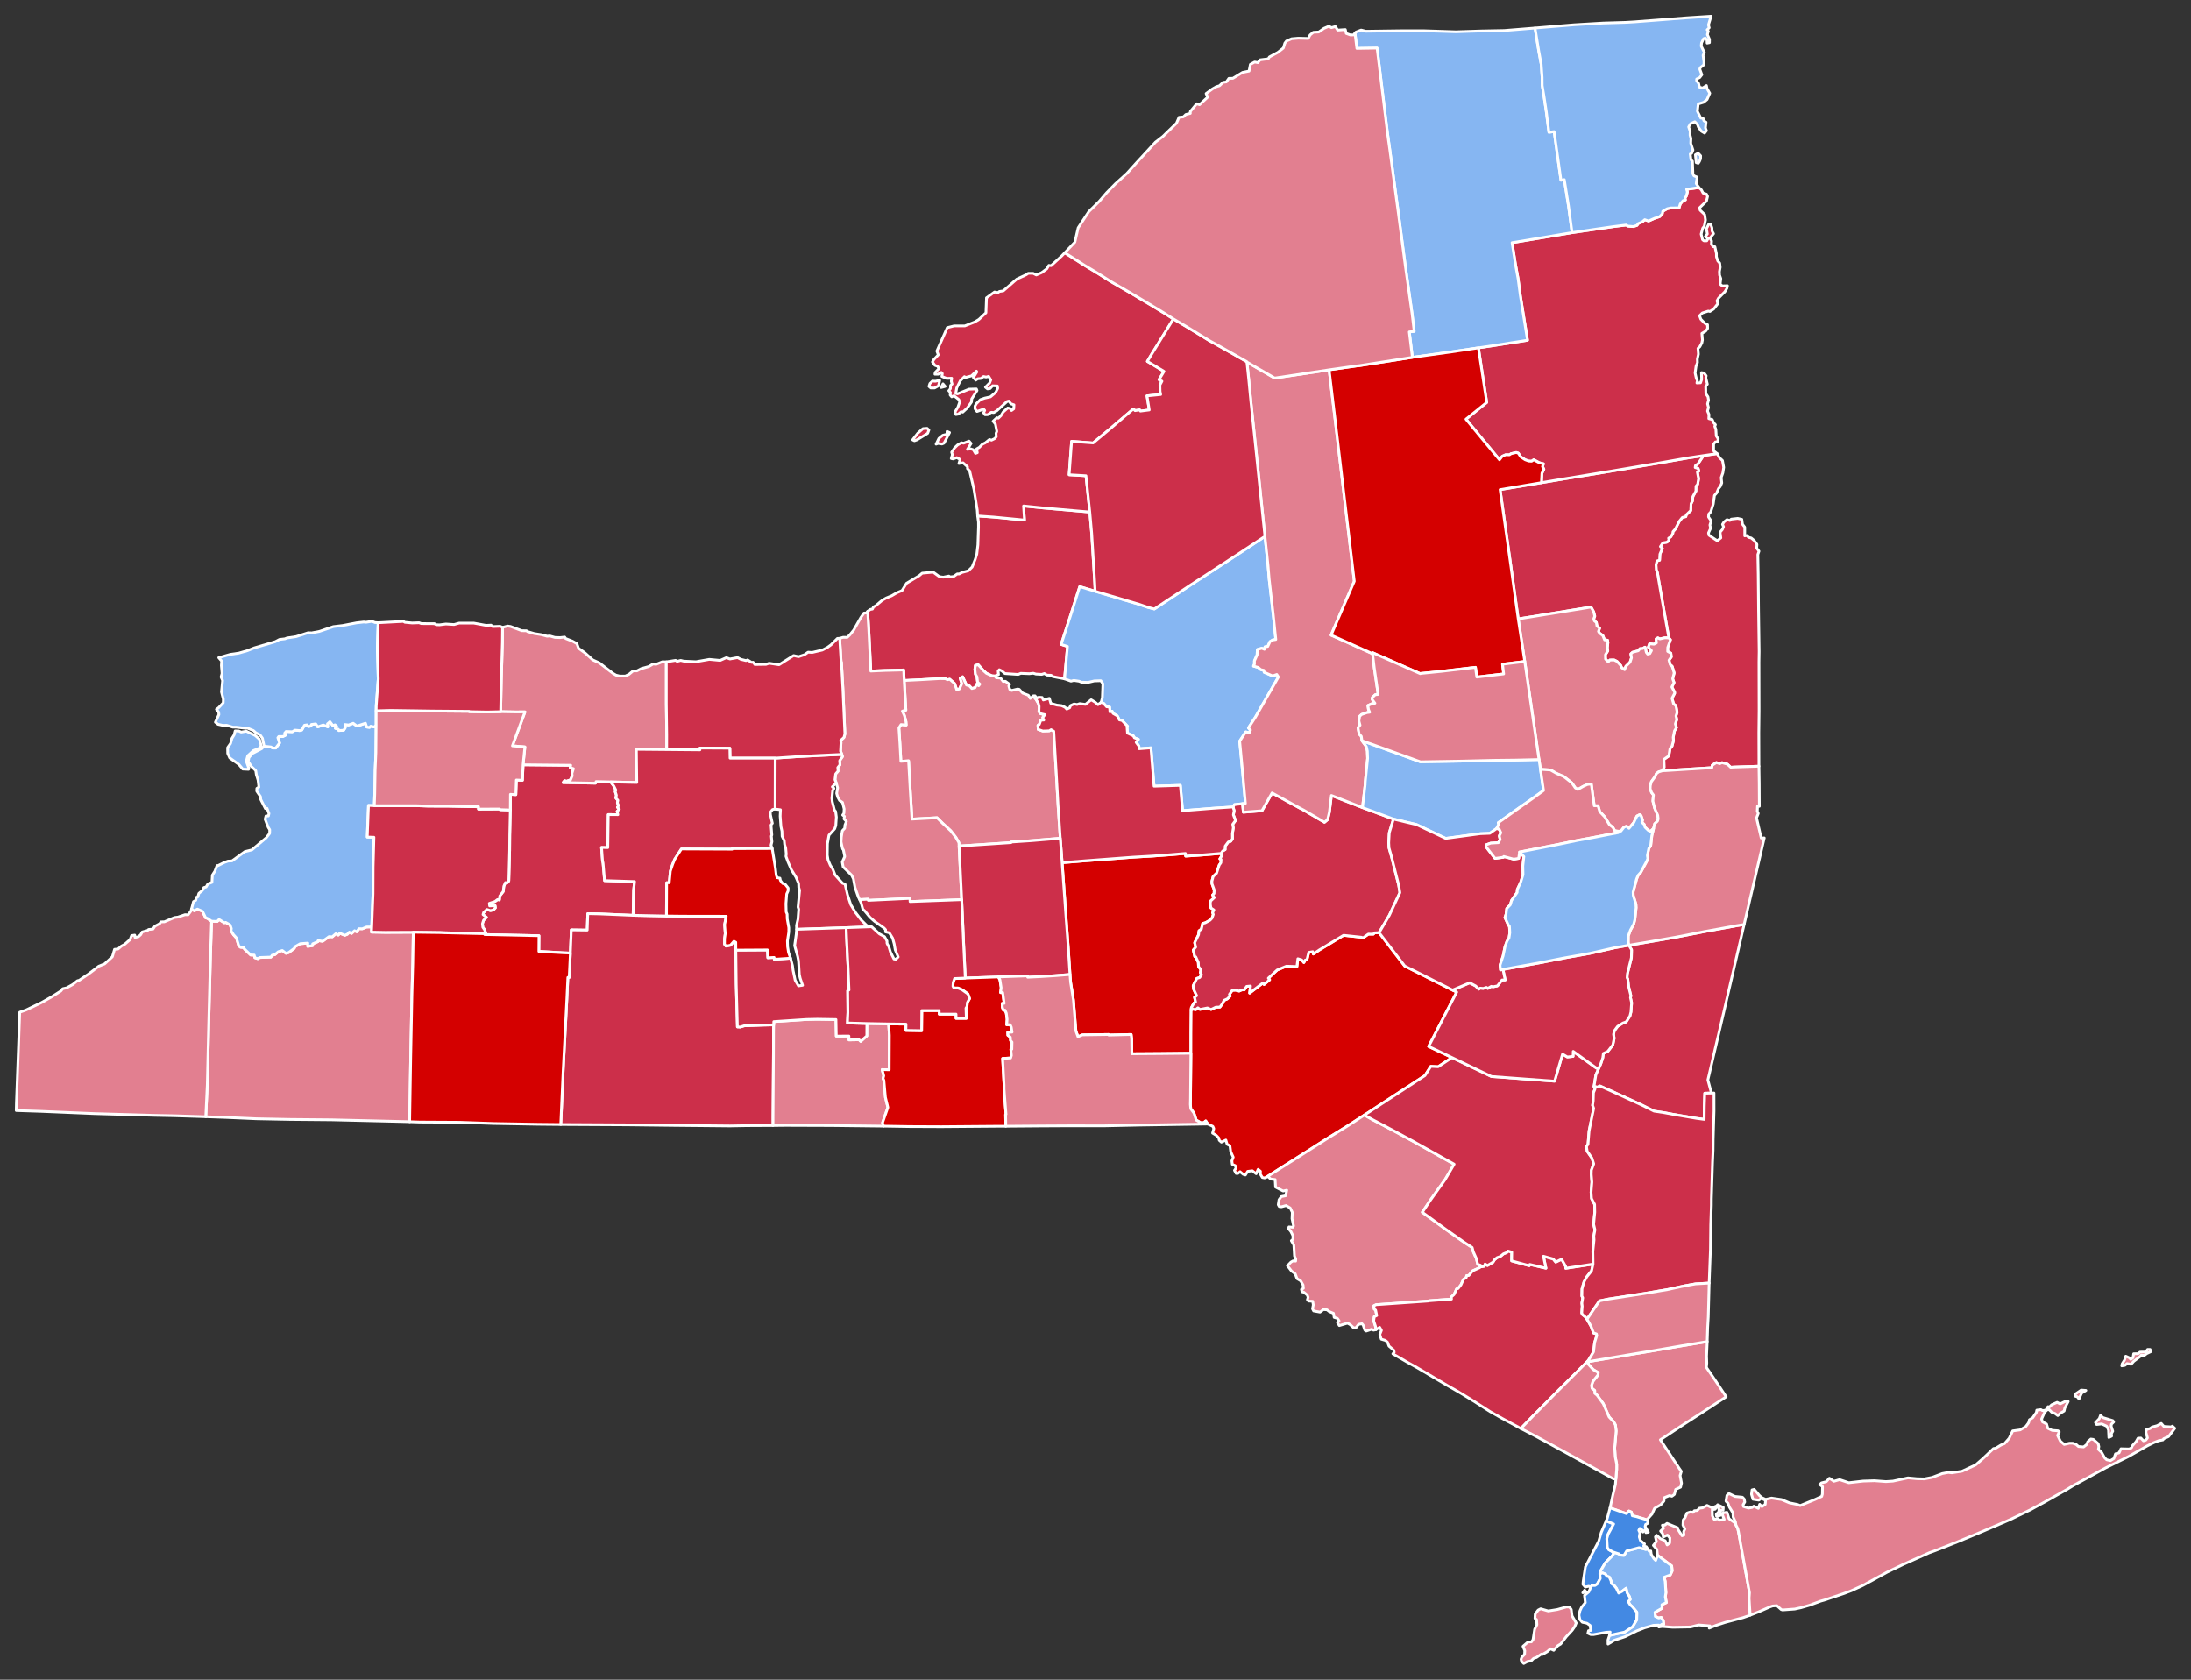 <?xml version="1.0" encoding="UTF-8" standalone="no"?>
<svg
   xmlns:dc="http://purl.org/dc/elements/1.1/"
   xmlns:cc="http://creativecommons.org/ns#"
   xmlns:rdf="http://www.w3.org/1999/02/22-rdf-syntax-ns#"
   xmlns:svg="http://www.w3.org/2000/svg"
   xmlns="http://www.w3.org/2000/svg"
   xmlns:sodipodi="http://sodipodi.sourceforge.net/DTD/sodipodi-0.dtd"
   xmlns:inkscape="http://www.inkscape.org/namespaces/inkscape"
   version="1.2"
   width="810"
   height="621"
   viewBox="0 0 810 621"
   stroke-linecap="round"
   stroke-linejoin="round"
   id="svg1"
   sodipodi:docname="New_York_Presidential_Election_Results_1968.svg"
   xml:space="preserve"
   inkscape:version="0.92.3 (2405546, 2018-03-11)"><rect x="0" y="0" width="810" height="621" fill="#333333" stroke="none"/><defs
     id="defs1" /><sodipodi:namedview
     id="namedview1"
     pagecolor="#ffffff"
     bordercolor="#000000"
     borderopacity="0.25"
     inkscape:showpageshadow="2"
     inkscape:pageopacity="0.0"
     inkscape:pagecheckerboard="0"
     inkscape:deskcolor="#d1d1d1"
     inkscape:zoom="1.46"
     inkscape:cx="355.13838"
     inkscape:cy="285.78493"
     inkscape:window-width="2185"
     inkscape:window-height="1952"
     inkscape:window-x="1628"
     inkscape:window-y="0"
     inkscape:window-maximized="0"
     inkscape:current-layer="g1"
     showgrid="false"
     showguides="false" /><g
     id="g1"
     transform="translate(5,5)"
     stroke="white"
     stroke-width="1"
     style="fill:#e27f90;fill-opacity:1"><path
       d="M 387.66 313.93 396.21 313.24 413.88 311.91 421.01 311.5 427.25 311.04 433.25 310.53 433.33 311.51 438.95 311.14 446.38 310.52 446.7 311.37 445.97 312.54 446.44 312.78 446.37 313.94 445.74 314.83 444.77 317.84 443.49 319.06 443.04 320.8 443.06 321.72 443.9 324.02 443.84 325.35 443.29 325.9 443.94 326.83 442.58 328.1 442.42 329.15 442.68 330.68 443.77 331.41 443.3 332.44 443.56 333.06 443.07 334.44 442.34 335.21 440.55 336.18 439.62 336.4 439.14 338.52 438.28 339.12 438.09 340.61 436.66 343.51 437.05 345.17 436.14 346.24 436.7 348.66 437.07 348.77 438.01 350.8 438.09 352.37 438.97 353.5 438.77 354.61 439.2 355.37 438.52 356.4 437.46 356.72 436.1 359.45 436.31 360.76 437.39 363.09 436.61 363.69 437.01 365.44 436.37 365.86 435.43 367.59 435.36 368.4 435.28 377 435.27 384.39 423.86 384.51 413.45 384.58 413.37 379.14 413.18 377.46 404.9 377.66 404.88 377.46 395.16 377.6 393.52 378.28 392.76 376.19 391.84 364.7 390.8 358.21 390.57 355.27 389.92 345.27 389.04 333.3 387.66 313.93 Z"
       id="Chenango"
       fill="#b3c4db"
       style="fill:#d40000;fill-opacity:1" /><path
       d="M 582.08 498.43 596.16 496.04 605.19 494.54 616.44 492.61 626.15 490.99 625.91 496.4 626 498.91 625.85 500.55 629.33 505.63 633.15 511.4 625 516.74 617.57 521.52 608.82 527.3 615.79 537.84 616.58 538.97 616.12 540.52 616.65 543.31 616.29 544.82 614.48 545.64 614.01 547.51 613.08 548.18 612.21 547.92 610.25 548.71 610.17 549.91 608.94 551.36 606.69 552.64 605.76 554.72 604.31 556.36 604.1 556.96 600.02 555.72 598.46 555.39 598.12 554.04 597.2 553.64 596.3 554.61 590.23 552.47 591.22 547.9 592.22 543.79 592.38 541.73 592.67 538.3 592.68 536.29 592.14 533.58 591.94 530.29 592.48 524.04 592.22 521.86 591.59 520.68 589.88 518.88 587.72 513.95 585.41 510.8 584.57 510.12 584.55 509.08 583.56 508.31 583.38 507.21 583.88 505.71 585.77 503.32 585.84 502.46 583.99 501.34 582.26 499.45 582.08 498.43 Z"
       id="Westchester"
       fill="#b8e0da"
       style="fill:#e27f90;fill-opacity:1" /><path
       d="M 435.27 384.39 435.28 377 435.36 368.4 436.01 368.08 437.06 368.26 437.85 367.59 438.63 368.19 441.4 367.64 442.73 368.21 444.47 367.36 446 367.31 446.92 366.07 447.52 364.82 448.69 364.31 449.81 363.24 449.5 362.63 450.56 361.13 451.8 361.06 453.11 361.41 454.02 360.97 455.02 360.94 455.88 359.67 457.31 359.54 456.98 362.14 461.91 358.39 462.32 358.96 464.37 357.22 463.9 356.63 467.17 353.61 470.56 352.2 474.46 352.33 474.81 349.45 476.23 349.87 477.03 350.84 477.56 349.92 478.16 349.88 478.83 347.1 480.32 346.84 480.53 347.71 482.77 346.19 491.7 340.79 498.3 341.5 498.93 341.74 500.86 340.35 502.69 340.37 503.18 339.88 504.84 339.81 514.33 352.14 528.7 359.35 532 361.03 533.54 361.79 523.16 381.88 531.81 385.99 526.67 389.38 523.97 389.24 521.79 392.65 499.4 407.26 493.16 411.29 486.3 415.53 477.98 420.83 463.36 430.09 462.54 430.49 461.67 430.33 460.93 429.08 460.98 428.03 460.11 427.33 459.4 428.94 457.99 427.85 456.27 428.06 455.42 429.41 454.62 429.16 453.43 428.18 452.65 428.84 451.99 428.83 451.37 427.69 451.98 426.83 451.66 425.94 450.58 425.47 450.42 424.17 450.92 422.82 449.99 420.8 449.7 418.57 448.66 418.05 448.2 416.48 446.55 417.26 445.75 416.57 445.55 415.68 444.61 414.71 443.28 413.91 443.74 412.24 443.38 411.43 441.51 410.56 440.76 409.42 440.01 410.05 439 410.11 437.23 409.11 436.41 406.55 435.22 404.93 435.07 403.32 435.12 401.15 435.27 384.39 Z"
       id="Delaware"
       fill="#b1e486"
       style="fill:#d40000;fill-opacity:1" /><path
       d="M 624.76 163.44 629.8 162.69 630.7 164.26 631.79 165.26 632.24 167.78 631.93 169.82 631.32 171.57 631.53 173.55 630.97 174.88 630.32 175.64 629.62 177.3 628.84 178.15 628.38 181.35 627.44 184.29 626.72 185.03 626.62 186.13 627.61 187.58 627.14 189.08 627.4 190.32 626.61 192.03 626.81 192.9 629.87 194.93 631.19 193.87 630.9 191.77 631.75 190.75 632.18 189.73 631.79 188.86 632.35 187.97 633.43 187.12 634.51 187.43 635.02 186.93 637.41 186.66 638.94 187 639.19 188.82 640.02 189.89 640.02 193.12 640.85 192.99 641.39 193.65 642.41 193.91 643.5 194.81 644.53 196.26 644.44 197.67 645.28 198.78 644.86 200.02 645 207.46 645.13 220.83 645.34 235.84 645.28 239.79 645.32 257.77 645.23 265.88 645.27 278.28 636.02 278.59 634.83 278.67 633.61 277.53 631.61 276.96 630.78 277.33 629.53 276.93 627.98 277.93 627.88 278.82 610.75 279.9 609.67 279.93 610.2 278.7 610.12 275.76 611.96 274.46 612.38 271.75 613.11 270.92 613.68 268.77 613.57 267.6 614.05 265.19 614.79 263.97 614.36 262.63 614.89 261.04 614.6 259.68 615.03 258.33 614.56 255.87 613.72 255.27 613.13 253.16 614.1 251.33 614.07 250.85 613.07 249 613.88 247.35 613.37 245.94 613.93 243.8 613.18 241.34 612.46 240.73 612.01 239.09 612.87 237.85 612.7 236.48 611.53 235.83 611.55 234.36 612.55 231.53 611.95 230.83 609.05 214.41 607.73 206.72 607.3 205.63 607.21 203.84 607.57 202.39 608.54 202.09 608.66 199.88 609.55 197.74 608.84 197.07 609.75 195.69 611.23 195.45 612.04 194.78 611.87 193.97 612.63 193.51 613.39 192.33 613.49 191.57 614.36 190.59 615.83 187.71 616.97 186.28 618.23 186.01 618.41 185.32 620.05 183.75 620.17 181.2 620.68 180.25 620.85 178.58 621.96 176.56 622 174.74 622.61 174.06 622.96 171.96 622.5 169.55 623.06 169.16 622.78 168.2 621.7 167.86 621.79 167.15 622.76 166.44 624.76 163.44 Z"
       id="Washington"
       fill="#cbdc93"
       style="fill:#cc2f4a;fill-opacity:1" /><path
       d="M 356.42 185.75 362.29 186.16 373.74 187.27 373.4 182.05 380.22 182.75 397.89 184.3 398.59 192.22 399.73 210.63 399.87 213.59 394.17 211.88 390.75 222.63 387.3 233.23 389.64 233.99 388.55 245.97 384.18 245.12 383.61 244.65 382.05 244.59 381.09 244.01 380.12 244.32 377.97 244.2 377 243.9 375.52 244.07 372.38 243.94 371.41 244.34 366.51 244.01 365.35 243.03 364.43 242.59 364.01 243.11 364.14 244.42 362.75 244.93 361.71 244.86 359.69 243.93 358.65 243.01 356.6 240.73 355.58 241.02 355.4 242.51 355.62 244.31 356.17 245.19 356.42 247.22 357.24 247.91 356.8 248.52 356.07 247.98 355.47 249.24 354.28 249.55 353.36 248.56 352.29 248.27 350.88 245.2 349.96 245.76 350.58 247.76 349.68 249.71 348.73 250.09 347.89 247.69 346.11 246.12 345.27 246.3 344.48 245.92 342.47 245.88 335.54 246.28 329.27 246.59 329.08 242.69 322.09 242.87 316.93 243.1 316.18 227.81 315.77 221.02 316.73 220.31 317.53 220.18 317.92 219.38 318.74 218.96 321.1 216.96 322.62 216.09 324.63 215.27 326.53 214.16 328.47 213.33 330.15 210.62 334.79 207.86 335.92 206.9 340 206.53 342.28 208.19 343.71 208.38 345.78 207.96 346.29 208.28 347.58 208.12 348.86 207.19 349.63 207.19 350.64 206.64 352.98 206.02 354.4 204.63 355.5 201.87 356.12 199.87 356.52 196.45 356.74 189.83 356.73 188.03 356.42 185.75 Z"
       id="Oswego"
       fill="#e4c9a0"
       style="fill:#cc2f4a;fill-opacity:1" /><path
       d="M 329.27 246.59 335.54 246.28 342.47 245.88 344.48 245.92 345.27 246.3 346.11 246.12 347.89 247.69 348.73 250.09 349.68 249.71 350.58 247.76 349.96 245.76 350.88 245.2 352.29 248.27 353.36 248.56 354.28 249.55 355.47 249.24 356.07 247.98 356.8 248.52 357.24 247.91 356.42 247.22 356.17 245.19 355.62 244.31 355.4 242.51 355.58 241.02 356.6 240.73 358.65 243.01 359.69 243.93 361.71 244.86 362.75 244.93 363.31 245.58 364.9 245.69 365.88 246.95 366.7 246.88 368.24 248 367.94 248.59 368.29 249.86 369.01 250.28 371.18 249.75 371.79 249.84 373.07 251.25 375.19 252.05 375.88 253.23 376.98 252.32 378.05 253.62 378.87 255.02 379.16 256.13 379.09 258.07 379.65 258.84 381.26 259.22 380.49 260.3 380.88 261.22 379.8 261.25 379.21 262.84 378.73 263.15 378.82 264.67 380.51 265.26 382.91 265.19 383.58 264.76 384.57 265.35 385.46 280.26 386.17 292.88 386.97 304.92 376.19 305.82 368.79 306.31 368.78 306.52 349.57 307.79 349.49 306.55 348.42 304.68 346.47 302.15 343.45 299.36 341.4 297.32 332.15 297.83 331.47 286.59 330.9 276.29 328.05 276.47 327.7 269.96 327.32 264.09 328.11 262.87 330.02 263.04 329.92 261.75 329.34 259.52 328.59 257.91 329.89 257.53 329.27 246.59 Z"
       id="Onondaga"
       fill="#94bbeb"
       style="fill:#e27f90;fill-opacity:1" /><path
       d="M 564.85 173.45 573.65 171.97 591.16 169.09 607.34 166.36 618.82 164.34 624.76 163.44 622.76 166.44 621.79 167.15 621.7 167.86 622.78 168.2 623.06 169.16 622.5 169.55 622.96 171.96 622.61 174.06 622 174.74 621.96 176.56 620.85 178.58 620.68 180.25 620.17 181.2 620.05 183.75 618.41 185.32 618.23 186.01 616.97 186.28 615.83 187.71 614.36 190.59 613.49 191.57 613.39 192.33 612.63 193.51 611.87 193.97 612.04 194.78 611.23 195.45 609.75 195.69 608.84 197.07 609.55 197.74 608.66 199.88 608.54 202.09 607.57 202.39 607.21 203.84 607.3 205.63 607.73 206.72 609.05 214.41 611.95 230.83 610.46 230.8 608.63 231.2 607.9 230.83 607.24 231.23 607.38 232.69 606.47 233.16 604.84 232.99 604.36 234.3 605.53 235.54 604.94 236.62 604.13 236.83 603.64 236.21 603.16 234.25 602.26 234.77 601.27 234.82 600.67 235.58 598.57 236.14 597.91 236.75 598.15 238.2 597.61 239.83 596.06 241.34 595.61 242.58 594.55 241.91 594.16 241 592.79 239.52 591.75 239 590.16 239.01 589.56 239.71 588.55 238.65 588.52 237.03 589.4 235.62 589.22 234.48 589.43 232.52 589.3 231.69 588.2 231.56 587.54 229.93 586.36 229.1 585.94 228.44 586.37 227.23 585.38 226.42 585.17 225.12 584.4 224.54 584.2 223.74 584.58 222.82 584.18 221.22 583.18 219.43 581.16 219.78 556.28 223.82 553.5 203.84 549.57 176.02 564.85 173.45 Z"
       id="Warren"
       fill="#d8e9e9"
       style="fill:#cc2f4a;fill-opacity:1" /><path
       d="M 183.66 294.46 183.7 288.67 185.7 288.79 185.89 283.38 188.13 283.48 188.38 277.75 206 277.93 205.8 278.79 206.99 279.18 206.43 280.94 206.53 281.85 205.93 283.29 204.4 283.86 203.73 283.63 203.18 284.32 215.13 284.55 215.38 283.95 220.77 284.08 221.95 285.64 222.68 287.13 222.43 287.65 222.88 289.03 222.66 290 223.43 290.88 223.24 291.85 223.72 292.83 223.26 293.45 223.96 294.17 223.15 294.95 223.43 296.18 219.87 296.15 219.7 308.37 217.38 308.31 217.73 313.06 217.95 314.12 218.51 320.57 229.59 320.92 229.25 324.13 229.06 333.4 216.63 332.87 212.3 332.78 212.09 338.87 206.2 338.79 205.85 347.36 203.2 347.25 194.21 346.74 194.25 340.94 174.19 340.51 174.65 340.13 174.13 338.7 173.5 337.83 173.36 336.5 173.77 335.22 174.83 334.14 173.57 333.12 173.79 332.35 174.98 331.24 176.32 331.65 177.41 331.4 178.14 330.62 178.01 329.81 176.02 329.93 175.9 328.97 177.99 328.29 178.9 327.58 179.61 327.68 179.76 326.24 181.04 324.59 181.26 322.64 181.86 321.28 182.5 321.38 183.1 320.69 183.41 309.33 183.45 303.71 183.66 294.46 Z"
       id="Livingston"
       fill="#cdec98"
       style="fill:#cc2f4a;fill-opacity:1" /><path
       d="M 73.22 335.58 75.3 335.66 75.99 334.93 77.91 336.14 78.44 336.01 80.05 336.93 80.53 338.31 80.4 339.11 81.29 340.52 82.41 341.77 83.27 344.66 83.84 345.19 85.1 345.33 85.42 345.9 87.68 348.07 88.98 348.09 89.22 349.07 90.31 349.41 91.04 348.99 95.15 348.84 95.6 348.15 96.63 347.93 97.86 346.87 99.37 346.4 100.72 347.45 101.73 347.16 103.76 345.63 104.07 344.99 105.98 343.9 108.81 343.67 108.77 344.88 110.55 344.61 110.6 343.94 112.47 343.15 112.61 342.74 114.26 342.99 116.66 341.26 117.84 341.35 119.18 340.18 120.06 340.7 120.62 340 122.46 340.78 123.4 340.4 124.15 339.61 124.94 340.11 126.08 339.09 126.92 339.49 127.69 338.34 128.94 338.38 130.51 337.72 131.96 337.7 132.44 337.31 132.33 339.61 137.47 339.71 147.79 339.66 147.61 351.04 147.28 363 146.83 386.23 146.45 409.7 117.57 409.01 102.24 408.87 89.73 408.62 78.9 408.14 71.07 407.87 71.63 396.11 72.18 372.83 72.82 347.81 73.22 335.58 Z"
       id="Cattaraugus"
       fill="#d5bca5"
       style="fill:#e27f90;fill-opacity:1" /><path
       d="M 463.36 430.09 477.98 420.83 486.3 415.53 493.16 411.29 499.4 407.26 502.55 409 510.21 413.03 517.6 417.03 532.59 425.41 529.3 431.03 523.9 438.6 520.83 443.19 529.43 449.44 536.16 454.19 539.26 456.22 539.66 457.75 540.81 460.31 541.32 462.44 542.34 462.76 542.26 463.39 541.96 463.71 539.44 464.84 538.02 466.55 537.23 466.61 537.05 467.35 536.04 467.97 535.12 470.01 534.05 471.39 533.49 471.54 532.58 473.58 531.54 474.5 531.61 475.29 523.38 475.9 523.02 476 503.73 477.35 502.9 477.76 503.03 478.96 503.56 479.35 503.97 481.37 503.06 481.8 502.84 483.3 503.52 485.38 503.69 486.58 502.79 486.78 502.08 486.45 500.09 487.1 499.58 486.8 498.96 484.92 498.5 484.39 497.26 484.63 496.21 485.97 495.37 485.86 494.17 484.73 493.15 484.18 490.13 485.07 489.48 484.03 490.05 483.33 489.43 482.41 488.23 482.04 487.97 480.53 486.45 479.92 485.58 479.24 484.26 479.15 483.01 480.09 480.64 479.66 480.23 478.87 480.51 477.44 480.3 476.08 478.76 476.01 478.34 475.51 478.6 474.63 478.29 473.78 476.98 472.72 476.34 472.59 476.14 471.7 476.86 471.3 476.74 470.08 475.83 468.52 474.49 467.72 473.82 465.91 472.47 464.92 470.96 462.95 472.24 461.62 473.02 461.17 473.99 461.25 474.05 460.49 473.56 459.37 473.32 455.27 472.4 453.7 473 453.15 472.97 451.81 472.23 450.31 471.31 449.19 471.52 448.59 472.97 448.72 473.21 448.22 472.65 445.54 472.75 443.21 471.98 441.59 470.44 440.7 468.75 441.15 467.93 441.06 467.55 440.39 467.84 438.54 468.68 437.39 470.28 437.08 470.72 435.03 469.36 435.33 466.57 433.88 466.41 431.09 464.75 430.91 463.8 430 463.36 430.09 Z"
       id="Sullivan"
       fill="#dbe5d2"
       style="fill:#e27f90;fill-opacity:1" /><path
       d="M 607.8 570.08 607.53 567.8 606.24 566.32 607.37 564.93 606.99 563.2 607.4 562.58 608.88 563.89 610.6 564.61 611.33 566.15 612.28 565.44 612.36 563.61 611.45 562.52 609.92 563.23 609.69 561.98 608.91 561.04 610 560.02 609.56 558.88 610.47 558.84 611.27 558.2 615.21 559.83 615.28 560.34 616.84 562.78 617.56 562.51 617.43 561.24 617.9 560.28 617.18 558.83 617.27 556.91 617.95 556.09 618.67 554.39 619.96 553.97 620.93 554.14 621.37 553.54 622.5 553.43 623.22 552.61 624.46 552.45 626.08 551.56 627.95 552.45 629.66 551.73 630.01 551.31 632.09 552.31 632.03 553.28 631.13 553.35 630.89 555.29 629.59 555.53 629.49 554.89 630.5 553.81 630.44 552.24 629.64 552.22 629.06 552.97 628 553.13 628.06 555.44 628.73 556.7 630.13 556.48 630.78 557.01 632.44 556.74 631.78 555.09 632.02 554.31 633.44 554.12 634.22 556.48 636.16 557.84 636.58 557.61 636.74 558.74 637.44 560.12 637.7 561.31 641.78 583.84 641.64 585.88 642.02 592.14 639.36 593.06 632.77 594.81 629.35 595.92 626.89 596.92 627.21 596.1 623.02 595.75 619.97 596.5 613.4 596.61 609.54 596.31 608.3 596.47 609.33 595.5 610.08 595.47 609.92 594.17 609.15 592.97 608.21 593.18 606.96 592.61 606.84 591.05 609.47 589.54 609.41 588.24 611.04 587.48 610.66 585.36 610.88 583.8 610.61 579.63 610.22 578.11 612.48 577.28 613.19 575.74 613.01 573.94 607.98 570.12 607.8 570.08 Z"
       id="Nassau"
       fill="#9a94d1"
       style="fill:#e27f90;fill-opacity:1" /><path
       d="M 65.8 331.07 66.88 331.73 67.98 331.1 69.85 331.9 71.05 334.37 71.6 334.47 73.22 335.58 72.82 347.81 72.18 372.83 71.63 396.11 71.07 407.87 59.33 407.5 52.2 407.36 29.91 406.71 10.13 405.88 1 405.58 1.06 402.9 1.78 383.62 2.3 369.23 4.62 368.41 10.3 365.68 14.14 363.51 17.49 361.39 18.18 360.53 19.69 360.19 21.83 359 23.62 357.58 24.23 357.45 27.83 355.02 31.53 352.2 33.67 351.35 36.53 348.74 37.34 345.98 38.64 345.86 39.9 344.76 41.04 344.16 43.07 342.39 43.65 340.89 44.81 340.72 44.91 341.57 46.16 341.32 47.01 340.56 47.56 339.56 49.53 339.01 49.93 338.64 51.55 338.49 52.25 337.44 54.03 336.49 54.45 335.83 55.77 335.8 59.5 334.21 60.73 334.07 63.36 333.18 64.56 333.19 65.61 331.78 65.8 331.07 Z"
       id="Chautauqua"
       fill="#e8ead8"
       style="fill:#e27f90;fill-opacity:1" /><path
       d="M 92.63 270.86 95.24 271.15 95.75 271.54 96.93 271.55 98.35 269.68 97.72 267.73 98.05 267.29 99.55 267.29 100.47 266.84 100.25 266.03 100.76 265.42 103.07 265.53 104.03 264.94 105.77 265.09 106.57 264.88 107.56 263.12 108.51 262.98 108.98 263.59 109.91 263.41 110.14 262.83 111.73 262.63 112.46 263.73 114.48 263.01 116.17 263.7 116.06 262.61 116.97 261.82 118.08 263.27 118.86 262.97 119.47 263.5 118.99 264.26 120.09 264.6 120.27 265.08 122.03 264.98 122.64 264.04 122.51 262.86 123.87 263.02 125.58 262.4 126.97 263.43 130.12 262.38 130.57 263.78 131.62 263.91 132.05 263.46 133.3 263.75 134.05 263.16 133.96 273.27 133.69 279.7 133.54 288.5 133.39 292.86 131.23 292.77 130.78 304.46 133.24 304.54 132.94 315.48 132.9 325.4 132.44 337.31 131.96 337.7 130.51 337.72 128.94 338.38 127.69 338.34 126.92 339.49 126.08 339.09 124.94 340.11 124.15 339.61 123.4 340.4 122.46 340.78 120.62 340 120.06 340.7 119.18 340.18 117.84 341.35 116.66 341.26 114.26 342.99 112.61 342.74 112.47 343.15 110.6 343.94 110.55 344.61 108.77 344.88 108.81 343.67 105.98 343.9 104.07 344.99 103.76 345.63 101.73 347.16 100.72 347.45 99.37 346.4 97.86 346.87 96.63 347.93 95.6 348.15 95.15 348.84 91.04 348.99 90.31 349.41 89.22 349.07 88.98 348.09 87.68 348.07 85.42 345.9 85.1 345.33 83.84 345.19 83.27 344.66 82.41 341.77 81.29 340.52 80.4 339.11 80.53 338.31 80.05 336.93 78.44 336.01 77.91 336.14 75.99 334.93 75.3 335.66 73.22 335.58 71.6 334.47 71.05 334.37 69.85 331.9 67.98 331.1 66.88 331.73 65.8 331.07 66.52 328.35 67.38 327.83 67.64 326.71 68.13 326.59 68.51 325.29 69.84 324.18 70.36 323.14 71.2 322.91 71.84 321.81 73.35 321.22 73.5 318.55 74.43 317.1 75.22 315.01 75.59 315.02 77.93 313.85 79.28 313.36 80.77 313.29 85.52 309.85 88.12 309.21 93.43 304.73 94.68 303.12 94.71 301.75 94.16 300.86 93.01 297.87 93.32 296.68 94.22 296.66 94.44 295.75 93.71 293.83 93.1 293.92 91.4 290.58 91.28 289.47 89.91 287.49 89.95 286.47 90.71 285.98 90.39 283.42 89.77 281.42 89.54 279.89 87.9 278.33 86.75 276.49 87.04 275.05 88.39 273.52 91.73 271.79 92.63 270.86 Z M 84.75 279.34 83.29 277.6 79.91 275.19 79.18 273.54 79.15 271.4 80.24 269.86 80.74 267.99 81.58 266.64 81.93 265.22 83.28 265.25 84.14 265.65 86.07 265.33 89.35 266.92 90.89 268.28 91.54 270.55 90.96 271.57 88.7 272.5 86.59 274.4 86.04 276.42 86.99 279.02 86.89 279.44 84.75 279.34 Z"
       id="Erie"
       fill="#bbea90"
       style="fill:#86b6f2;fill-opacity:1" /><path
       d="M 588.8 557.28 591.56 558.43 589.52 562.19 589.03 563.86 589.23 567.12 589.79 567.95 591.33 568.77 591.57 569.49 590.89 570.38 588.5 572.77 586.55 576.07 586.46 576.88 586.61 578.61 585.52 580.59 584.7 581.15 583.5 581.17 583.11 581.8 582.35 581.45 581.06 581.74 580.2 580.74 580.3 579.58 581.12 574.25 586.03 564.79 586.99 561.51 588.8 557.28 Z M 580.15 583.85 580.82 582.88 581.46 583.59 580.15 583.85 Z"
       id="New York"
       fill="#cde2b7"
       style="fill:#4389e3;fill-opacity:1" /><path
       d="M 134.8 225.23 134.5 234.42 134.83 246.05 134.1 255.79 134.06 257.8 134.05 263.16 133.3 263.75 132.05 263.46 131.62 263.91 130.57 263.78 130.12 262.38 126.97 263.43 125.58 262.4 123.87 263.02 122.51 262.86 122.64 264.04 122.03 264.98 120.27 265.08 120.09 264.6 118.99 264.26 119.47 263.5 118.86 262.97 118.08 263.27 116.97 261.82 116.06 262.61 116.17 263.7 114.48 263.01 112.46 263.73 111.73 262.63 110.14 262.83 109.91 263.41 108.98 263.59 108.51 262.98 107.56 263.12 106.57 264.88 105.77 265.09 104.03 264.94 103.07 265.53 100.76 265.42 100.25 266.03 100.47 266.84 99.55 267.29 98.05 267.29 97.72 267.73 98.35 269.68 96.93 271.55 95.75 271.54 95.24 271.15 92.63 270.86 92.02 267.93 91.17 266.74 89.57 265.9 88.66 265.08 86.49 264.2 85.83 264.25 82.27 263.83 81.05 263.83 78.81 263.14 77.4 263.18 75.59 262.77 74.62 262 75.93 259.17 75.82 258.24 75.01 257.26 75.84 256.63 77.53 254.83 77.56 253.5 76.88 250.83 77.29 246.58 76.73 245.28 77.09 243.95 76.84 241.03 76.95 239.39 75.86 238.14 80.15 236.92 83.28 236.46 86.49 235.54 88.95 234.54 96.8 232.21 98.31 231.41 100.33 231.17 101.09 230.86 104.44 230.36 108.89 228.93 110.24 228.97 113.05 228.44 118.22 226.67 121.69 226.25 126.78 225.27 129.47 224.96 130.32 225.05 132.52 224.7 133.59 225.14 134.8 225.23 Z"
       id="Niagara"
       fill="#c4e4e2"
       style="fill:#86b6f2;fill-opacity:1" /><path
       d="M 591.33 568.77 593.58 569.5 593.83 569.91 595.38 570.02 596.36 568.4 600.97 567.17 603.43 567.82 604.15 567.65 604.7 568.51 605.28 568.4 605.45 569.65 606.4 571.2 607.1 571.9 607.8 570.08 607.98 570.12 613.01 573.94 613.19 575.74 612.48 577.28 610.22 578.11 610.61 579.63 610.88 583.8 610.66 585.36 611.04 587.48 609.41 588.24 609.47 589.54 606.84 591.05 606.96 592.61 608.21 593.18 609.15 592.97 609.92 594.17 610.08 595.47 609.33 595.5 608.3 596.47 608.24 595.8 606.23 595.89 602.99 596.81 600.2 597.9 595.74 600.11 591.77 601.43 589.48 602.83 589.47 601.27 590.03 599.61 595.63 598.38 598.57 596.41 600.07 593.87 600.13 591.04 598.5 589.04 597.68 588.31 596.92 587.11 597.67 586.34 597.43 585.3 596.53 583.95 596.18 582.18 594.63 583.36 593.42 583.98 592.57 582.22 591.77 581.2 590.72 580.43 590.6 579.49 589.91 578 589.04 577.74 588.54 576.97 587.45 576.52 586.46 576.88 586.55 576.07 588.5 572.77 590.89 570.38 591.57 569.49 591.33 568.77 Z"
       id="Queens"
       fill="#cee8ef"
       style="fill:#86b6f2;fill-opacity:1" /><path
       d="M 541.56 123.6 547.52 122.7 559.71 120.78 557.05 104.24 556.24 98.11 555.26 92.73 554 84.71 555.61 84.46 576.19 81 591.53 78.77 596.22 78.19 596.79 78.59 598.76 78.76 600.18 78.33 600.62 77.66 602.12 77.04 603.05 76.22 604.47 76.71 606.65 75.73 608.56 75.09 609.53 74.09 609.7 73.12 611.39 72.16 612.72 71.88 615.75 71.85 616.18 70.42 617.2 69.18 618.07 68.91 617.91 68.19 618.42 67.5 618.82 65.97 618.52 64.99 623.08 64.34 623.98 65.17 624.62 66.38 625.88 66.77 626.29 67.59 625.86 69.38 623.37 71.78 623.5 72.69 625.22 74.33 625.51 76.34 625.05 78.63 624.47 79.4 623.91 81.54 624.42 83.62 624.94 84.04 626 84.02 626.46 83.21 625.46 82.44 626.19 81.5 625.87 79.53 626.77 77.78 627.44 77.95 627.91 79.27 627.94 80.41 628.49 81.4 627.15 83.05 627.77 84.11 627.69 85.23 628.31 86.18 628.99 86.22 629.55 88.75 629.56 89.93 630.04 91.45 630.77 92.26 630.95 93.81 630.66 95.42 630.72 96.73 631.19 98.03 630.93 100.04 631.69 100.7 633.63 100.64 633.42 101.6 632.68 102.84 630.29 105.27 629.77 106.23 630.07 107.28 628.52 109.26 627.15 110.15 626.53 110.02 624.35 110.71 623.31 111.72 623.8 113.02 625.24 114.5 626.27 115.03 626.3 116.44 625.55 117.44 624.18 118.26 624.38 120.7 624.16 121.78 623.42 123.18 622.73 123.8 622.9 125.92 622.5 127.79 622.54 129.03 622.01 130.44 621.67 132.89 622.14 134.99 622.51 135.64 622.33 136.58 623.68 136.51 624.09 135.31 624.02 132.76 624.98 132.9 625.76 133.94 625.63 134.63 626.2 137.04 625.6 137.85 625.65 140.55 626.43 141.7 626.64 142.92 626.27 144.3 626.62 145.64 626.26 146.97 626.8 148.24 626.73 149.77 628 150.11 628.52 151.29 629.19 152.02 628.93 152.61 629.34 153.72 629.5 156.21 630.23 157.28 629.87 158.44 629.17 158.37 628.52 159.17 628.51 161.66 629.8 162.69 624.76 163.44 618.82 164.34 607.34 166.36 591.16 169.09 573.65 171.97 564.85 173.45 565.03 169.97 565.76 168.49 565.25 167.51 565.6 166.46 564.05 166.08 562.02 164.98 561.23 165.52 560.12 165.45 558.8 164.96 557.16 163.87 556.32 162.55 555.55 162.29 553.63 162.75 553.03 163.15 551.63 163.13 550.37 163.69 549.35 164.99 536.96 149.97 544.64 143.77 541.56 123.6 Z"
       id="Essex"
       fill="#c7d5e6"
       style="fill:#cc2f4a;fill-opacity:1" /><path
       d="M 583.11 581.8 583.5 581.17 584.7 581.15 585.52 580.59 586.61 578.61 586.46 576.88 587.45 576.52 588.54 576.97 589.04 577.74 589.91 578 590.6 579.49 590.72 580.43 591.77 581.2 592.57 582.22 593.42 583.98 594.63 583.36 596.18 582.18 596.53 583.95 597.43 585.3 597.67 586.34 596.92 587.11 597.68 588.31 598.5 589.04 600.13 591.04 600.07 593.87 598.57 596.41 595.63 598.38 590.03 599.61 590.27 598.37 588.76 598.46 584.18 599.3 583.08 599.3 582.04 598.81 582.26 597.88 583.07 597.78 582.86 595.93 581.69 595.12 579.95 594.75 579.08 593.73 578.74 592.14 579.11 590.49 579.71 589.21 581.08 587.49 580.77 584.84 582.36 583.53 583.11 581.8 Z"
       id="Kings"
       fill="#bce4ec"
       style="fill:#4389e3;fill-opacity:1" /><path
       d="M 399.87 213.59 416.29 218.46 419.37 219.53 421.75 220.14 435.42 211.1 450.86 201.07 462.64 193.31 463.79 204.11 464.21 209.16 465.71 222.28 466.66 231.42 465.52 231.59 464.51 232.21 463.69 233.99 462.65 234.14 462.44 235.06 461.47 234.66 459.82 235.14 459.74 237.13 458.76 239.3 458.77 240.49 458.42 241.26 460.15 241.75 461.12 242.57 462.22 242.8 462.35 243.53 465.49 244.89 467.02 244.35 467.63 245.28 459.1 260.18 456.53 264.12 457.29 264.9 456.87 265.88 455.55 265.59 453.3 269.01 454.41 280.71 455.42 292.04 454.36 292.15 451.35 292.48 450.85 293.33 443.37 293.83 432.19 294.72 431.37 285.36 421.65 285.66 420.49 271.48 416.15 271.82 416.04 270.82 415.03 269.45 415.86 268.33 414.37 267.76 414 267.05 411.82 266.03 411.66 263.87 411.84 263.5 409.81 261.36 408.83 261.16 408.02 259.63 406.47 258.74 406.14 257.94 405.34 258.2 405.19 256.4 404.12 256.3 403.05 255.09 402.11 254.62 402.54 252.91 402.73 247.79 401.97 246.67 399.52 246.75 397.31 247.28 394.79 247.21 393.96 246.86 392 246.56 390.95 246.83 388.55 245.97 389.64 233.99 387.3 233.23 390.75 222.63 394.17 211.88 399.87 213.59 Z"
       id="Oneida"
       fill="#f3d7d4"
       style="fill:#86b6f2;fill-opacity:1" /><path
       d="M 779.4 499.97 779.55 499.21 780.44 497.81 780.87 496.39 782.18 496.98 782.74 497.57 783.55 496.97 783.8 495.5 785.5 495.46 786.12 494.89 788.27 494.85 788.97 493.89 789.9 493.9 790.09 494.75 788.59 495.45 787.78 496.1 786.57 496.03 786.25 496.47 783.88 498.25 782.86 499.38 781.35 499.12 780.56 499.78 779.4 499.97 Z M 769.7 520.94 771.1 519.48 771.57 518.25 772.38 519.08 776.11 520.22 776.41 520.73 775.58 521.54 775.48 522.27 776.08 524.12 775.57 524.99 775.65 525.95 774.63 526.46 774.5 523.65 773.81 522.25 772 521.44 770.11 521.64 769.7 520.94 Z M 762.24 510.4 764.4 508.93 766.14 509.06 764.57 510.05 763.59 512.21 762.98 511.41 762.23 511.2 762.24 510.4 Z M 642.02 592.14 641.64 585.88 641.78 583.84 637.7 561.31 637.44 560.12 636.74 558.74 636.58 557.61 635.73 555.86 635.65 554.31 634.36 552.23 633.82 550.76 633.08 549.99 633.43 547.85 634.16 547.16 636.4 548.25 639.17 548.53 639.81 549.19 640.03 550.3 639.42 551.32 639.56 551.99 641.4 552.55 642.77 552.31 643.36 551.83 645.04 552.66 645.54 551.15 646.37 552.01 647.58 551.19 647.72 549.69 646.16 548.95 645.22 549.61 643.05 549.28 642.51 547.43 642.71 545.83 643.52 545.63 645.48 547.94 646.37 548.7 647.74 549.32 649.91 548.85 653.63 549.39 656.49 550.6 659.57 551.23 660.51 551.62 665.99 549.37 668.47 548.23 668.71 547.39 668.76 544.6 667.74 543.86 668.37 543.24 670.16 542.78 671.32 541.51 672.99 542.63 675.09 542.03 678.49 543.17 683.83 542.56 687.98 542.43 692.21 542.75 694.81 542.58 700.37 541.38 703.71 541.69 706.4 541.76 709.28 541.21 713.04 539.78 715.3 539.35 716.59 539.51 720.39 538.9 725.4 536.57 728.14 534.19 731.98 530.54 732.83 530.4 734.81 529.2 736.04 528.73 737.78 526.74 739.08 524.02 741.84 523.64 743.91 522.42 744.95 521.03 745.26 519.9 746.49 519.14 747.82 517.21 747.98 516.35 749.49 516.15 750.1 516.51 751.29 516.35 752.12 515.06 752.66 515.17 753.49 514.35 755.5 513.45 756.61 514.02 758.87 512.95 759.61 513.15 758.35 515.57 758.1 516.65 756.66 517.51 755.75 518.35 754.7 517.56 753.52 517.14 752.58 516.15 751.74 516.24 750.82 517.26 749.75 519.63 750.12 520.69 751.6 521.47 752.06 523.05 753.67 523.82 755.86 523.98 756.3 524.42 755.67 525.67 756.73 527.82 758.13 529.02 760.07 528.56 761.28 528.56 762.51 529 763.39 529.78 765.3 529.94 766.39 529.1 766.8 528.04 767.97 527.03 768.9 527.16 770.67 528.71 770.94 529.83 770.76 530.83 771.9 531.89 773.07 533.96 773.85 534.69 775.25 534.98 776.48 534.23 777.09 532.5 778.42 532.13 779.11 530.62 782.16 530.7 783.01 530.25 783.33 529.51 784.69 527.99 785.42 526.72 786.47 526.66 787.43 527.68 788.3 527.41 788.9 526.6 788.35 524.51 788.5 523.54 789.87 523.13 790.62 522.59 792.51 522.07 794 521.25 794.96 522.36 797.61 522.53 798.12 522.25 799 523.06 796.69 526.12 794.89 526.91 794.63 527.34 793.06 527.64 791.19 528.38 788.89 529.51 781.91 533.48 773.45 537.67 761.38 544.28 759.14 545.66 751.06 550.22 745.51 553.24 738.11 556.81 727.75 561.26 718.76 564.99 710.51 568.24 708.2 569.08 698.67 573.34 692.65 576.24 683.72 581.13 679.45 583.09 676.38 584.23 669.41 586.57 668.08 586.94 663.96 588.46 660.85 589.36 658.49 589.87 654 590.2 653.48 590.04 651.9 588.62 650.32 588.73 649.34 589.07 645.24 590.87 642.02 592.14 Z"
       id="Suffolk"
       fill="#cee9e7"
       style="fill:#e27f90;fill-opacity:1" /><path
       d="M 446.38 310.52 447.03 309.61 447.92 309.09 447.94 307.83 449.09 306.27 449.98 306.05 450.64 305.1 450.61 303.21 450.95 301.05 450.73 299.75 451.76 298.33 450.97 296.25 451.26 294.71 450.85 293.33 451.35 292.48 454.36 292.15 454.66 295.28 461.54 294.74 465.27 288.15 475.3 293.62 477.05 294.54 484.65 298.99 485.82 298.01 486.45 295.33 487.21 289.09 498.71 293.56 510.16 297.82 508.61 302.87 508.41 306.59 508.51 308.45 509.39 311.55 512.08 322.19 512.54 325.01 508.62 333.41 504.84 339.81 503.18 339.88 502.69 340.37 500.86 340.35 498.93 341.74 498.3 341.5 491.7 340.79 482.77 346.19 480.53 347.71 480.32 346.84 478.83 347.1 478.16 349.88 477.56 349.92 477.03 350.84 476.23 349.87 474.81 349.45 474.46 352.33 470.56 352.2 467.17 353.61 463.9 356.63 464.37 357.22 462.32 358.96 461.91 358.39 456.98 362.14 457.31 359.54 455.88 359.67 455.02 360.94 454.02 360.97 453.11 361.41 451.8 361.06 450.56 361.13 449.5 362.63 449.81 363.24 448.69 364.31 447.52 364.82 446.92 366.07 446 367.31 444.47 367.36 442.73 368.21 441.4 367.64 438.63 368.19 437.85 367.59 437.06 368.26 436.01 368.08 435.36 368.4 435.43 367.59 436.37 365.86 437.01 365.44 436.61 363.69 437.39 363.09 436.31 360.76 436.1 359.45 437.46 356.72 438.52 356.4 439.2 355.37 438.77 354.61 438.97 353.5 438.09 352.37 438.01 350.8 437.07 348.77 436.7 348.66 436.14 346.24 437.05 345.17 436.66 343.51 438.09 340.61 438.28 339.12 439.14 338.52 439.62 336.4 440.55 336.18 442.34 335.21 443.07 334.44 443.56 333.06 443.3 332.44 443.77 331.41 442.68 330.68 442.42 329.15 442.58 328.1 443.94 326.83 443.29 325.9 443.84 325.35 443.9 324.02 443.06 321.72 443.04 320.8 443.49 319.06 444.77 317.84 445.74 314.83 446.37 313.94 446.44 312.78 445.97 312.54 446.7 311.37 446.38 310.52 Z"
       id="Otsego"
       fill="#e8c7b1"
       style="fill:#cc2f4a;fill-opacity:1" /><path
       d="M 462.64 193.31 462.03 187.55 459.22 160.38 457.42 143.28 456.63 135.11 455.97 128.84 466.24 134.77 486.37 131.73 489.4 156.99 491.09 171.33 495.68 209.89 487.09 229.8 502.44 236.68 503.05 241.86 504.37 250.9 504.38 251.76 503.43 251.84 502.32 252.91 502.26 253.56 503.3 254.99 502.15 255.2 500.71 255.82 500.92 257.3 501.37 258.32 500.4 258.45 498.39 259.14 497.66 259.81 497.39 261.57 497.8 263.11 497.04 264.03 497.48 266.4 498.26 267.19 498.51 268.83 500.14 271.03 500.5 272.69 500.6 275.38 499.73 284.01 499.69 285.11 498.71 293.56 487.21 289.09 486.45 295.33 485.82 298.01 484.65 298.99 477.05 294.54 475.3 293.62 465.27 288.15 461.54 294.74 454.66 295.28 454.36 292.15 455.42 292.04 454.41 280.71 453.3 269.01 455.55 265.59 456.87 265.88 457.29 264.9 456.53 264.12 459.1 260.18 467.63 245.28 467.02 244.35 465.49 244.89 462.35 243.53 462.22 242.8 461.12 242.57 460.15 241.75 458.42 241.26 458.77 240.49 458.76 239.3 459.74 237.13 459.82 235.14 461.47 234.66 462.44 235.06 462.65 234.14 463.69 233.99 464.51 232.21 465.52 231.59 466.66 231.42 465.71 222.28 464.21 209.16 463.79 204.11 462.64 193.31 Z"
       id="Herkimer"
       fill="#f4ddd3"
       style="fill:#e27f90;fill-opacity:1" /><path
       d="M 342.93 138.27 343.61 136.91 344.42 137.87 342.93 138.27 Z M 341.06 159.21 342.09 157.09 343.54 155.92 345.08 155.55 345.11 154.51 346.05 154.92 344 158.84 343.23 159.16 341.81 158.93 341.06 159.21 Z M 388.65 88.45 395.98 93.1 400.75 95.97 405.67 99.09 413.25 103.46 420.03 107.49 425.1 110.57 428.81 112.91 420.47 126.42 419.18 128.61 425.33 132.3 423.49 135.35 424.57 135.94 423.82 137.34 423.87 139.69 424.11 140.85 419.04 141.34 419.88 146.56 416.61 146.98 416.31 146.53 414.62 146.81 414.01 146.18 405.55 153.4 399.12 158.77 391.17 158.16 390.26 170.52 396.48 170.89 397.89 184.3 380.22 182.75 373.4 182.05 373.74 187.27 362.29 186.16 356.42 185.75 356.28 183.54 355.06 175.91 353.47 169.12 352.66 168.25 352.67 167.56 351.03 166.1 349.5 166.36 349.94 164.88 348.71 164.19 347.36 164.68 346.67 164.53 347.07 163.09 346.82 162.19 347.92 160.56 349.02 159.51 350.41 158.69 351.22 158.85 353.25 158.08 354 158.95 352.65 161.14 353.85 160.95 354.82 161.27 355.63 162.62 356.3 162.37 356.06 160.95 357.06 160.39 358.15 159.25 359.27 158.71 360.8 157.49 361.55 157.73 362.73 157.15 363.31 156.48 363.22 155.18 363.52 154.49 362.98 151.76 362.14 150.73 363.51 149.44 364.08 149.6 365.02 148.7 365.87 147.32 367.55 145.83 368.45 146.02 368.95 146.76 369.77 146.16 369.86 144.66 368.72 144.28 367.97 143.26 367.33 143.41 363.56 146.82 362.39 147.52 361.44 147.43 360.19 148.3 359.17 148.34 358.63 147.59 359.04 146.73 358.65 146.25 356.19 147.12 355.45 146.13 355.46 145.1 355.95 144.23 357.42 142.76 359.02 142.19 361.16 141.72 363.07 140.11 363.85 138.57 363.72 137.69 361.94 137.63 361.04 138.65 360.07 138.78 359.3 138.15 360.84 136.61 361.3 135.45 360.5 134.15 359.58 134.4 358.59 134.21 357.65 134.92 356.43 135.04 355.74 135.53 354.85 134.59 356.14 132.5 355.98 132.2 354.15 133.96 351.85 134.58 351.55 134.24 350.02 135.76 348.69 138.42 348.33 140.43 348.97 140.62 353.25 138.88 355.97 138.8 356.2 139.38 354.23 142.49 354.15 143.63 352.63 145.79 350.92 147.37 350.34 147.21 349.24 148.11 348.39 148.26 348.06 147.29 349.12 145.55 349.81 143.57 349.44 142.69 347.68 141.31 346.84 141.71 346.26 141.03 346.36 140.09 345.75 139.46 346.35 138.73 346.43 137.45 346.98 136.98 346.69 135.98 346.83 134.83 344.99 134.9 343.2 134.18 343.36 133.1 342.99 132.69 341.84 133.35 340.63 133.35 340.75 132.67 342.11 131.29 341.65 130.44 340.62 130.06 339.71 128.82 340.28 127.87 341.87 126.19 341.35 124.78 345.19 116.13 347.71 115.49 351.67 115.49 355.4 114.01 356.89 113.1 359.49 110.63 359.69 105.1 362.67 102.95 363.9 103.18 364.49 102.75 365.9 102.54 370.89 98.19 374.43 96.54 375.14 96.04 376.93 96.04 378.11 96.65 380.09 95.79 382.01 94.37 382.75 93.11 383.59 93.22 387.56 89.59 388.65 88.45 Z M 338.42 137.86 338.78 136.77 339.7 135.89 340.79 135.94 342.4 135.64 341.95 137.64 340.51 138.44 339.07 138.44 338.42 137.86 Z M 332.38 157.62 334.26 155.19 336.21 153.46 337.75 153.36 338.41 153.97 337.95 155.21 333.99 157.62 333.05 157.95 332.38 157.62 Z"
       id="Jefferson"
       fill="#b6a8f0"
       style="fill:#cc2f4a;fill-opacity:1" /><path
       d="M 402.11 254.62 403.05 255.09 404.12 256.3 405.19 256.4 405.34 258.2 406.14 257.94 406.47 258.74 408.02 259.63 408.83 261.16 409.81 261.36 411.84 263.5 411.66 263.87 411.82 266.03 414 267.05 414.37 267.76 415.86 268.33 415.03 269.45 416.04 270.82 416.15 271.82 420.49 271.48 421.65 285.66 431.37 285.36 432.19 294.72 443.37 293.83 450.85 293.33 451.26 294.71 450.97 296.25 451.76 298.33 450.73 299.75 450.95 301.05 450.61 303.21 450.64 305.1 449.98 306.05 449.09 306.27 447.94 307.83 447.92 309.09 447.03 309.61 446.38 310.52 438.95 311.14 433.33 311.51 433.25 310.53 427.25 311.04 421.01 311.5 413.88 311.91 396.21 313.24 387.66 313.93 386.97 304.92 386.17 292.88 385.46 280.26 384.57 265.35 383.58 264.76 382.91 265.19 380.51 265.26 378.82 264.67 378.73 263.15 379.21 262.84 379.8 261.25 380.88 261.22 380.49 260.3 381.26 259.22 379.65 258.84 379.09 258.07 379.16 256.13 378.87 255.02 378.05 253.62 376.98 252.32 377.61 252.24 378.35 253.11 378.98 252.78 380.27 252.85 380.71 253.8 382.94 253.19 383.48 255.04 385.73 255.68 387.45 255.87 388.73 256.48 389.38 257.16 390.45 256.67 390.8 255.83 392.07 255.27 393.21 255.47 394.15 255.14 396.3 255.42 398.39 253.72 399.91 254.64 400.91 255.52 402.11 254.62 Z"
       id="Madison"
       fill="#e7d5a7"
       style="fill:#cc2f4a;fill-opacity:1" /><path
       d="M 542.26 463.39 543.76 463.12 544.02 462.31 544.91 462.86 546.94 461.65 547.5 460.75 548.45 459.96 549.65 459.53 550.82 458.56 552.04 458.07 552.48 457.51 553.89 457.93 553.84 461.15 560.35 462.93 560.55 462.47 566.53 463.86 565.59 459.44 569.23 460.46 570.15 461.6 572.32 460.54 573.83 463.18 573.84 463.89 583.94 462.35 583.39 464.86 581.6 467.09 580.57 469 579.86 471.52 579.81 474.19 580.13 474.78 579.81 476.79 579.94 477.9 579.76 480.4 580.01 480.98 581.17 481.92 581.71 482.71 583.2 485.35 584.12 487.81 585.2 488.16 585.33 488.73 584.54 491.29 584.12 494.78 582.24 497.94 577.99 502.23 570.57 509.61 562.07 518.18 557.26 523.13 550.29 519.37 545.87 516.87 539.76 512.96 534.27 509.62 529.96 507.15 518.9 500.64 515.39 498.69 509.92 495.52 510.43 494.95 510.28 494.18 508.49 492.66 507.96 491.21 507.19 490.57 505.64 490.11 505.1 488.37 505.71 486.84 505.06 485.72 503.69 486.58 503.52 485.38 502.84 483.3 503.06 481.8 503.97 481.37 503.56 479.35 503.03 478.96 502.9 477.76 503.73 477.35 523.02 476 523.38 475.9 531.61 475.29 531.54 474.5 532.58 473.58 533.49 471.54 534.05 471.39 535.12 470.01 536.04 467.97 537.05 467.35 537.23 466.61 538.02 466.55 539.44 464.84 541.96 463.71 542.26 463.39 Z"
       id="Orange"
       fill="#f1c9ad"
       style="fill:#cc2f4a;fill-opacity:1" /><path
       d="M 499.4 407.26 521.79 392.65 523.97 389.24 526.67 389.38 531.81 385.99 546.39 392.99 569.72 394.72 572.66 384.72 574.44 385.77 576.56 385.54 576.62 383.71 585.17 389.87 585.99 390.1 584.98 392.45 584.3 396.67 584.67 397.58 584.1 398.99 584.01 401.95 583.77 403.67 584.18 404.77 582.48 413.08 582.08 418.03 581.51 418.9 581.77 420.63 583.51 423.11 584.2 425.28 583.32 427.62 583.28 429.19 583.51 432.03 583.21 435.77 583.37 438.1 584.52 440.25 584.58 443.16 584.16 447.64 584.64 449.68 584.22 451.93 584.31 453.42 583.87 457.62 583.94 462.35 573.84 463.89 573.83 463.18 572.32 460.54 570.15 461.6 569.23 460.46 565.59 459.44 566.53 463.86 560.55 462.47 560.35 462.93 553.84 461.15 553.89 457.93 552.48 457.51 552.04 458.07 550.82 458.56 549.65 459.53 548.45 459.96 547.5 460.75 546.94 461.65 544.91 462.86 544.02 462.31 543.76 463.12 542.26 463.39 542.34 462.76 541.32 462.44 540.81 460.31 539.66 457.75 539.26 456.22 536.16 454.19 529.43 449.44 520.83 443.19 523.9 438.6 529.3 431.03 532.59 425.41 517.6 417.03 510.21 413.03 502.55 409 499.4 407.26 Z"
       id="Ulster"
       fill="#a5a7e4"
       style="fill:#cc2f4a;fill-opacity:1" /><path
       d="M 556.28 223.82 581.16 219.78 583.18 219.43 584.18 221.22 584.58 222.82 584.2 223.74 584.4 224.54 585.17 225.12 585.38 226.42 586.37 227.23 585.94 228.44 586.36 229.1 587.54 229.93 588.2 231.56 589.3 231.69 589.43 232.52 589.22 234.48 589.4 235.62 588.52 237.03 588.55 238.65 589.56 239.71 590.16 239.01 591.75 239 592.79 239.52 594.16 241 594.55 241.91 595.61 242.58 596.06 241.34 597.61 239.83 598.15 238.2 597.91 236.75 598.57 236.14 600.67 235.58 601.27 234.82 602.26 234.77 603.16 234.25 603.64 236.21 604.13 236.83 604.94 236.62 605.53 235.54 604.36 234.3 604.84 232.99 606.47 233.16 607.38 232.69 607.24 231.23 607.9 230.83 608.63 231.2 610.46 230.8 611.95 230.83 612.55 231.53 611.55 234.36 611.53 235.83 612.7 236.48 612.87 237.85 612.01 239.09 612.46 240.73 613.18 241.34 613.93 243.8 613.37 245.94 613.88 247.35 613.07 249 614.07 250.85 614.1 251.33 613.13 253.16 613.72 255.27 614.56 255.87 615.03 258.33 614.6 259.68 614.89 261.04 614.36 262.63 614.79 263.97 614.05 265.19 613.57 267.6 613.68 268.77 613.11 270.92 612.38 271.75 611.96 274.46 610.12 275.76 610.2 278.7 609.67 279.93 608.19 280.38 607.32 281.07 606.99 281.96 605.52 283.98 605.11 285.46 605.06 286.6 605.57 287.99 606.26 288.91 606.07 291.17 606.68 293.68 607.86 296.43 608.02 297.75 607.77 298.58 606.71 299.58 606.33 301.28 605.15 302.38 604.38 302.01 603.13 300.8 602.86 299.8 601.99 299.01 602.24 298.19 601.68 296.55 601.22 296.17 600.15 296.71 599 299.1 597.23 301.24 596.35 300.47 595.4 300.79 594.23 302.28 593.25 302.31 591.98 302.16 591.25 300.86 589.98 299.87 588.21 296.95 586.43 295.09 585.78 292.88 584.38 292.9 583.29 284.86 581.9 285.01 580.34 285.71 578.31 286.88 577.37 286.27 576.12 284.45 573.12 282.1 570.48 280.96 568.2 279.66 564.51 279.43 563.96 275.81 558.69 239.55 556.28 223.82 Z"
       id="Saratoga"
       fill="#c6edcf"
       style="fill:#e27f90;fill-opacity:1" /><path
       d="M 495.93 7.29 496.27 6.86 498.21 6.1 499.94 6.55 512.8 6.37 521.52 6.37 533.19 6.75 542.81 6.44 551.13 6.28 562.49 5.36 563.87 13.87 564.77 18.75 565.11 23.56 565.14 26.62 565.79 30.45 566.66 36.29 567.63 43.9 569.56 43.66 572.08 61.63 573.32 61.41 574.85 71 576.19 81 555.61 84.46 554 84.71 555.26 92.73 556.24 98.11 557.05 104.24 559.71 120.78 547.52 122.7 541.56 123.6 531.64 125.08 517.15 127.11 516.01 117.71 517.82 117.5 517.03 110.95 514.53 93.23 511.94 73.6 508.72 49.75 507.93 44.12 504.1 12.78 496.62 12.9 495.93 7.29 Z"
       id="Franklin"
       fill="#abe3a6"
       style="fill:#86b6f2;fill-opacity:1" /><path
       d="M 306.21 273.91 305.74 272.69 305.91 269.57 305.82 268.72 307 267.63 307.35 266.34 306.61 249.59 306.07 239.81 305.95 239.8 305.42 231 306.67 230.62 308.21 230.63 309.11 229.79 310.61 227.94 313.25 223.28 314.41 221.65 315.27 221.61 315.77 221.02 316.18 227.81 316.93 243.1 322.09 242.87 329.08 242.69 329.27 246.59 329.89 257.53 328.59 257.91 329.34 259.52 329.92 261.75 330.02 263.04 328.11 262.87 327.32 264.09 327.7 269.96 328.05 276.47 330.9 276.29 331.47 286.59 332.15 297.83 341.4 297.32 343.45 299.36 346.47 302.15 348.42 304.68 349.49 306.55 349.57 307.79 350.54 327.61 331.43 328.32 331.39 327.14 315.99 327.87 315.97 327.44 312.81 327.59 312.33 326.69 311.07 323.05 310.49 319.91 309.8 318.52 306.69 315.49 306.37 313.68 307.29 311.67 306.79 309.21 306.49 308.84 305.93 306.26 306.04 304.43 306.4 302.16 307.28 301.21 307.37 300.03 307.91 298.67 307.03 297.77 307.18 296.81 306.53 296.33 306.99 295.66 307.07 294.06 306.46 291.65 305.38 290.94 304.69 289.67 304.31 288.29 304.67 286.25 304.15 284.47 303.68 283.24 303.94 281.12 304.84 280.06 304.72 278.77 305.53 277.74 305.41 276.22 306.46 274.71 306.21 273.91 Z"
       id="Cayuga"
       fill="#8e94e1"
       style="fill:#e27f90;fill-opacity:1" /><path
       d="M 205.85 347.36 206.2 338.79 212.09 338.87 212.3 332.78 216.63 332.87 229.06 333.4 241.39 333.65 247.31 333.72 263.48 333.75 262.88 336.84 263.12 340.15 262.86 342.02 262.84 344.06 263.39 344.78 265.05 344.45 266.33 343 267.01 343.37 267.03 346.27 267.18 358.95 267.61 374.65 268.69 374.7 270.09 374.25 276.86 373.99 281.02 373.9 280.97 376.12 280.94 384.55 280.78 408.03 280.78 411.11 270.99 411.16 264.88 411.27 244.33 411.07 226.79 410.86 202.31 410.73 203.18 391.18 204.56 364.41 204.93 356.35 205.42 356.37 205.85 347.36 Z"
       id="Steuben"
       fill="#c6a2a0"
       style="fill:#cc2f4a;fill-opacity:1" /><path
       d="M 557.32 608.44 557.64 607.63 558.62 606.66 558.7 605.27 558.04 603.66 559.92 602.04 561.15 602.02 561.75 601.21 562.35 597.37 563.19 595.67 563.06 593.75 562.47 593.32 562.55 591.71 563.65 590.25 564.58 589.77 567.39 590.58 570.73 590.04 574.15 589.09 575.23 589.12 575.89 590.03 576.17 592.35 577.73 595.02 577.15 596.4 576.26 597.69 574.02 600.12 571.98 602.8 570.95 603.4 569.4 605.14 568.21 604.58 567 605.64 565.27 606.66 564.84 606.53 563.05 607.77 561.98 608.11 561.05 609.05 559.68 609.27 558.32 610 557.49 609.19 557.32 608.44 Z"
       id="Richmond"
       fill="#a0abe9"
       style="fill:#e27f90;fill-opacity:1" /><path
       d="M 486.37 131.73 496.46 130.29 497.53 130.18 517.15 127.11 531.64 125.08 541.56 123.6 544.64 143.77 536.96 149.97 549.35 164.99 550.37 163.69 551.63 163.13 553.03 163.15 553.63 162.75 555.55 162.29 556.32 162.55 557.16 163.87 558.8 164.96 560.12 165.45 561.23 165.52 562.02 164.98 564.05 166.08 565.6 166.46 565.25 167.51 565.76 168.49 565.03 169.97 564.85 173.45 549.57 176.02 553.5 203.84 556.28 223.82 558.69 239.55 550.47 240.56 550.9 244.15 540.96 245.32 540.47 241.72 527.62 243.23 520.24 243.97 520.08 244.06 502.4 236.29 502.44 236.68 487.09 229.8 495.68 209.89 491.09 171.33 489.4 156.99 486.37 131.73 Z"
       id="Hamilton"
       fill="#9fc4c7"
       style="fill:#d40000;fill-opacity:1" /><path
       d="M 281.55 294.11 281.58 275.29 289.99 274.72 298.04 274.29 306.21 273.91 306.46 274.71 305.41 276.22 305.53 277.74 304.72 278.77 304.84 280.06 303.94 281.12 303.68 283.24 304.15 284.47 302.69 285.88 303.32 286.46 302.82 287.34 302.54 290.18 302.69 291.41 303.48 294.47 303.92 294.96 304.2 297.09 303.99 300.23 303.6 301.38 301.46 303.77 300.9 306.9 300.84 311.19 301.13 312.94 301.98 314.93 302.83 316.21 303.73 318.48 306.48 321.56 307.39 321.85 308.32 325.8 309.53 329.47 311.31 332.41 313.4 335.14 315.29 337.03 316.33 337.66 307.81 337.97 289.5 338.58 289.46 337.15 289.99 334.84 290.27 331.14 290.02 330.35 290.62 324.14 290.3 323.11 290.24 321.61 289.26 319.3 287.6 316.6 286.33 313.69 285.56 311.57 285.67 310.74 285.47 308.5 285.07 307.25 284.94 305.82 284.13 304.16 284.08 302.31 283.7 300.54 283.42 296.73 283.53 294.37 281.55 294.11 Z"
       id="Seneca"
       fill="#d5d6f7"
       style="fill:#cc2f4a;fill-opacity:1" /><path
       d="M 585.99 390.1 586.76 388.39 587.54 386.07 587.76 384.45 589.38 383.73 591.25 381.32 591.75 378.85 591.52 377.38 591.82 376.07 593.03 374.45 594.98 373.22 596.19 372.79 597.59 370.57 597.95 369.13 598.2 365.74 597.76 363.82 597.93 363.15 597.08 359.71 596.79 356.98 596.52 356.47 596.63 355.01 598.12 349.04 598.18 346.15 597.18 344.46 601.72 343.71 614.55 341.48 625.23 339.39 637.18 337.21 639.79 336.8 632.04 370.16 626.39 394.25 627.7 399.12 625.24 399.17 625.08 404.01 625.02 408.85 622.1 408.45 613.42 406.97 610.38 406.39 606.49 405.8 601.93 403.53 590.54 398.3 586.48 396.49 585.56 396.94 584.3 396.67 584.98 392.45 585.99 390.1 Z"
       id="Columbia"
       fill="#c7f1bc"
       style="fill:#cc2f4a;fill-opacity:1" /><path
       d="M 133.39 292.86 148.88 292.87 153.57 293.02 160.34 293.03 171.91 293.26 171.9 294.13 179.68 294.09 179.87 294.33 183.66 294.46 183.45 303.71 183.41 309.33 183.1 320.69 182.5 321.38 181.86 321.28 181.26 322.64 181.04 324.59 179.76 326.24 179.61 327.68 178.9 327.58 177.99 328.29 175.9 328.97 176.02 329.93 178.01 329.81 178.14 330.62 177.41 331.4 176.32 331.65 174.98 331.24 173.79 332.35 173.57 333.12 174.83 334.14 173.77 335.22 173.36 336.5 173.5 337.83 174.13 338.7 174.65 340.13 174.45 340.2 159.56 339.86 157.8 339.79 147.79 339.66 137.47 339.71 132.33 339.61 132.44 337.31 132.9 325.4 132.94 315.48 133.24 304.54 130.78 304.46 131.23 292.77 133.39 292.86 Z"
       id="Wyoming"
       fill="#ccdfe7"
       style="fill:#cc2f4a;fill-opacity:1" /><path
       d="M 180.79 226.94 182.67 226.45 183.76 226.61 187.9 228.17 189.65 228.2 190.03 228.5 192.53 229.23 195.19 229.64 197.25 230.21 198.27 230.13 200.14 230.66 202.06 230.72 203.78 230.53 204.1 231.05 206.66 232.05 208.27 232.96 208.88 234.67 211.35 236.45 214.11 238.95 216.59 240.08 221.55 243.91 222.74 244.61 224.11 244.94 226.17 244.94 227.52 244.31 229.05 243.04 230.43 243.04 232.12 242.17 234.84 241.42 236.48 240.46 237.55 240.59 239.86 239.66 241.33 239.69 241.33 255.25 241.48 266.63 241.47 272.12 230.26 272.02 230.41 284.3 220.77 284.08 215.38 283.95 215.13 284.55 203.18 284.32 203.73 283.63 204.4 283.86 205.93 283.29 206.53 281.85 206.43 280.94 206.99 279.18 205.8 278.79 206 277.93 188.38 277.75 189.05 271.14 184.43 270.74 189.07 258.19 185.79 258.22 180.09 258.12 180.33 246.21 180.73 232.54 180.79 226.94 Z"
       id="Monroe"
       fill="#cad1f8"
       style="fill:#e27f90;fill-opacity:1" /><path
       d="M 241.33 239.69 244.76 239.13 245.33 239.51 246.63 239.15 247.76 239.42 252.3 239.64 257.22 238.77 261.23 239.15 263.54 238.13 264.84 238.63 267.67 238.11 268.88 238.75 270.81 239.22 271.37 238.97 272.81 239.87 273.43 239.82 274.06 240.66 278.23 240.6 279.33 240.2 283.01 240.75 288.39 237.36 290.23 237.77 292.43 237.04 293.74 236.11 295.25 236.21 299 235.33 300.86 234.37 302.16 233.44 304.59 231.03 305.42 231 305.95 239.8 306.07 239.81 306.61 249.59 307.35 266.34 307 267.63 305.82 268.72 305.91 269.57 305.74 272.69 306.21 273.91 298.04 274.29 289.99 274.72 281.58 275.29 264.89 275.29 264.82 271.61 253.77 271.55 253.75 272.23 241.47 272.12 241.48 266.63 241.33 255.25 241.33 239.69 Z"
       id="Wayne"
       fill="#f1c1ac"
       style="fill:#cc2f4a;fill-opacity:1" /><path
       d="M 134.06 257.8 139.44 257.65 155.06 257.88 168.48 257.99 168.47 258.11 175.09 258.23 180.09 258.12 185.79 258.22 189.07 258.19 184.43 270.74 189.05 271.14 188.38 277.75 188.13 283.48 185.89 283.38 185.7 288.79 183.7 288.67 183.66 294.46 179.87 294.33 179.68 294.09 171.9 294.13 171.91 293.26 160.34 293.03 153.57 293.02 148.88 292.87 133.39 292.86 133.54 288.5 133.69 279.7 133.96 273.27 134.05 263.16 134.06 257.8 Z"
       id="Genesee"
       fill="#a0eaa0"
       style="fill:#e27f90;fill-opacity:1" /><path
       d="M 583.94 462.35 583.87 457.62 584.31 453.42 584.22 451.93 584.64 449.68 584.16 447.64 584.58 443.16 584.52 440.25 583.37 438.1 583.21 435.77 583.51 432.03 583.28 429.19 583.32 427.62 584.2 425.28 583.51 423.11 581.77 420.63 581.51 418.9 582.08 418.03 582.48 413.08 584.18 404.77 583.77 403.67 584.01 401.95 584.1 398.99 584.67 397.58 584.3 396.67 585.56 396.94 586.48 396.49 590.54 398.3 601.93 403.53 606.49 405.8 610.38 406.39 613.42 406.97 622.1 408.45 625.02 408.85 625.08 404.01 625.24 399.17 627.7 399.12 628.65 399.09 628.66 405.75 628.35 416.21 628.31 420.22 628.11 424.77 627.69 438.22 627.68 440.62 627.44 447.8 627.34 456.91 626.87 469.37 621.82 469.66 617.77 470.39 611.43 471.77 602.71 473.25 589.52 475.29 586.32 475.94 581.71 482.71 581.17 481.92 580.01 480.98 579.76 480.4 579.94 477.9 579.81 476.79 580.13 474.78 579.81 474.19 579.86 471.52 580.57 469 581.6 467.09 583.39 464.86 583.94 462.35 Z"
       id="Dutchess"
       fill="#e9dec5"
       style="fill:#cc2f4a;fill-opacity:1" /><path
       d="M 220.77 284.08 230.41 284.3 230.26 272.02 241.47 272.12 253.75 272.23 253.77 271.55 264.82 271.61 264.89 275.29 281.58 275.29 281.55 294.11 280.58 294.29 279.77 295.32 279.83 296.24 280.53 299.37 280.04 300.01 280.34 303.69 280.16 304.11 280.37 306.19 280.05 307.49 280.47 308.7 265.68 308.74 265.68 308.95 246.91 308.87 244.44 312.69 243.7 314.46 242.82 317.07 242.41 321.36 241.45 321.36 241.39 333.65 229.06 333.4 229.25 324.13 229.59 320.92 218.51 320.57 217.95 314.12 217.73 313.06 217.38 308.31 219.7 308.37 219.87 296.15 223.43 296.18 223.15 294.95 223.96 294.17 223.26 293.45 223.72 292.83 223.24 291.85 223.43 290.88 222.66 290 222.88 289.03 222.43 287.65 222.68 287.13 221.95 285.64 220.77 284.08 Z"
       id="Ontario"
       fill="#cfdbb3"
       style="fill:#cc2f4a;fill-opacity:1" /><path
       d="M 623.08 64.34 618.52 64.99 618.82 65.97 618.42 67.5 617.91 68.19 618.07 68.91 617.2 69.18 616.18 70.42 615.75 71.85 612.72 71.88 611.39 72.16 609.7 73.12 609.53 74.09 608.56 75.09 606.65 75.73 604.47 76.71 603.05 76.22 602.12 77.04 600.62 77.66 600.18 78.33 598.76 78.76 596.79 78.59 596.22 78.19 591.53 78.77 576.19 81 574.85 71 573.32 61.41 572.08 61.63 569.56 43.66 567.63 43.9 566.66 36.29 565.79 30.45 565.14 26.62 565.11 23.56 564.77 18.75 563.87 13.87 562.49 5.36 577.02 4.15 587.64 3.52 595.97 3.27 599.37 3.07 618.61 1.58 627.58 1 626.61 4.2 626.89 5.26 626.13 6.01 626.56 6.52 626.21 7.78 627 9.55 626.98 10.76 626.12 10.94 626.07 9.82 625.43 9.07 624.79 9.32 624.05 10.88 623.95 12.08 625.1 14.42 624.62 15.45 624.95 17.83 624.92 18.95 623.58 20.02 623.41 20.58 624.17 22.64 623.36 23.68 622.25 24.21 622.22 24.8 622.98 25.87 623.3 27.21 624.43 27.55 625.86 26.63 626.11 27.8 627.1 29.48 626.1 31.78 624.83 32.82 622.83 33.43 622.52 36.14 623.78 38.66 624.63 38.75 624.92 39.65 625.72 40.2 625.49 42.28 625.88 43.32 625.18 44.21 623.96 43.48 622.89 41.98 622.55 41.01 621.56 40.01 619.98 40.74 619.29 41.92 619.83 43.55 619.81 45 620.13 46.17 620.06 47.99 620.89 50.48 620.41 51.68 619.87 51.96 620.14 54.09 620.69 54.62 620.86 59.27 621.24 60 622.42 60.49 622.08 62.86 623.08 64.34 Z M 623.26 54.73 622.84 55.37 622.08 55.12 621.78 52.22 622.8 51.63 623.72 52.61 623.69 53.71 623.26 54.73 Z"
       id="Clinton"
       fill="#dbf1e7"
       style="fill:#86b6f2;fill-opacity:1" /><path
       d="M 498.51 268.83 520.12 276.64 535.29 276.39 547.09 276.1 555.02 276.01 563.96 275.81 564.51 279.43 565.64 287.26 561.64 290.17 556.45 293.8 548.89 299.17 549.11 299.67 548.31 301.3 545.77 303.08 542.29 303.22 529.46 304.96 518.69 299.86 510.16 297.82 498.71 293.56 499.69 285.11 499.73 284.01 500.6 275.38 500.5 272.69 500.14 271.03 498.51 268.83 Z"
       id="Montgomery"
       fill="#b1d9cd"
       style="fill:#86b6f2;fill-opacity:1" /><path
       d="M 502.44 236.68 502.4 236.29 520.08 244.06 520.24 243.97 527.62 243.23 540.47 241.72 540.96 245.32 550.9 244.15 550.47 240.56 558.69 239.55 563.96 275.81 555.02 276.01 547.09 276.1 535.29 276.39 520.12 276.64 498.51 268.83 498.26 267.19 497.48 266.4 497.04 264.03 497.8 263.11 497.39 261.57 497.66 259.81 498.39 259.14 500.4 258.45 501.37 258.32 500.92 257.3 500.71 255.82 502.15 255.2 503.3 254.99 502.26 253.56 502.32 252.91 503.43 251.84 504.38 251.76 504.37 250.9 503.05 241.86 502.44 236.68 Z"
       id="Fulton"
       fill="#8cd4d9"
       style="fill:#e27f90;fill-opacity:1" /><path
       d="M 532 361.03 538.35 358.34 540.56 359.52 541.69 360.69 542.19 360.31 543.35 360.42 544.52 360.04 545.02 360.42 546.31 359.65 546.96 359.81 548.58 359.48 550.28 357.31 551.46 357.28 550.63 353.4 564.2 350.95 572.96 349.22 582.66 347.49 591.94 345.39 597.18 344.46 598.18 346.15 598.12 349.04 596.63 355.01 596.52 356.47 596.79 356.98 597.08 359.71 597.93 363.15 597.76 363.82 598.2 365.74 597.95 369.13 597.59 370.57 596.19 372.79 594.98 373.22 593.03 374.45 591.82 376.07 591.52 377.38 591.75 378.85 591.25 381.32 589.38 383.73 587.76 384.45 587.54 386.07 586.76 388.39 585.99 390.1 585.17 389.87 576.62 383.71 576.56 385.54 574.44 385.77 572.66 384.72 569.72 394.72 546.39 392.99 531.81 385.99 523.16 381.88 533.54 361.79 532 361.03 Z"
       id="Greene"
       fill="#e8e1ac"
       style="fill:#cc2f4a;fill-opacity:1" /><path
       d="M 606.33 301.28 606.71 299.58 607.77 298.58 608.02 297.75 607.86 296.43 606.68 293.68 606.07 291.17 606.26 288.91 605.57 287.99 605.06 286.6 605.11 285.46 605.52 283.98 606.99 281.96 607.32 281.07 608.19 280.38 609.67 279.93 610.75 279.9 627.88 278.82 627.98 277.93 629.53 276.93 630.78 277.33 631.61 276.96 633.61 277.53 634.83 278.67 636.02 278.59 645.27 278.28 645.37 284.52 645.42 293.1 644.75 293.03 644.66 294.91 645.02 295.74 644.37 297.37 646.1 304.82 647.24 304.79 639.79 336.8 637.18 337.21 625.23 339.39 614.55 341.48 601.72 343.71 597.18 344.46 596.95 343.48 596.98 341.02 597.77 338.86 598.97 336.64 599.39 334.99 599.86 330.6 599.79 329.27 598.8 326.06 598.76 324.77 600.05 319.92 600.62 318.57 601.53 317.57 603.81 313.35 604.18 312.41 604.02 311.28 604.56 308.65 605.24 307.72 605.67 303.91 606.33 301.28 Z"
       id="Rensselaer"
       fill="#f5e3cd"
       style="fill:#e27f90;fill-opacity:1" /><path
       d="M 504.84 339.81 508.62 333.41 512.54 325.01 512.08 322.19 509.39 311.55 508.51 308.45 508.41 306.59 508.61 302.87 510.16 297.82 518.69 299.86 529.46 304.96 542.29 303.22 545.77 303.08 548.31 301.3 549.25 301.54 549.86 302.86 549.27 304.03 549.59 305.35 548.93 306.54 546.12 306.71 544.37 307.36 544.35 308.03 547.72 312.36 550.81 311.93 550.92 311.65 554.62 312.64 556.44 312.36 556.77 310 558.36 311.67 557.98 315.15 558.05 318.37 557.18 321.22 555.94 323.85 555.88 324.94 553.82 327.89 553.35 329.52 552.03 330.86 551.79 332.96 551.37 334.22 552.69 337.11 553.04 337.45 553.17 339.85 552.88 341.76 552.12 342.98 551.38 345.05 550.68 348.41 549.55 351.83 549.73 353.57 550.63 353.4 551.46 357.28 550.28 357.31 548.58 359.48 546.96 359.81 546.31 359.65 545.02 360.42 544.52 360.04 543.35 360.42 542.19 360.31 541.69 360.69 540.56 359.52 538.35 358.34 532 361.03 528.7 359.35 514.33 352.14 504.84 339.81 Z"
       id="Schoharie"
       fill="#c8e9c4"
       style="fill:#cc2f4a;fill-opacity:1" /><path
       d="M 281.02 373.9 281.06 372.7 293.2 371.9 297.13 371.82 304.05 371.93 304.17 378.06 308.84 378.03 308.85 379.46 312.6 379.4 313.18 379.99 315.45 377.99 315.47 373.4 323.54 373.55 323.79 377.8 323.73 390.5 321.11 390.44 321.72 392.71 321.44 393.75 321.76 394.36 322.33 400.67 323.24 404.42 321.26 410.09 321.62 411.34 302.41 411.12 285.29 411.06 280.78 411.11 280.78 408.03 280.94 384.55 280.97 376.12 281.02 373.9 Z"
       id="Chemung"
       fill="#f1f2cb"
       style="fill:#e27f90;fill-opacity:1" /><path
       d="M 428.81 112.91 434.44 116.24 442.04 120.89 446.86 123.57 455.95 128.72 455.97 128.84 456.63 135.11 457.42 143.28 459.22 160.38 462.03 187.55 462.64 193.31 450.86 201.07 435.42 211.1 421.75 220.14 419.37 219.53 416.29 218.46 399.87 213.59 399.73 210.63 398.59 192.22 397.89 184.3 396.48 170.89 390.26 170.52 391.17 158.16 399.12 158.77 405.55 153.4 414.01 146.18 414.62 146.81 416.31 146.53 416.61 146.98 419.88 146.56 419.04 141.34 424.11 140.85 423.87 139.69 423.82 137.34 424.57 135.94 423.49 135.35 425.33 132.3 419.18 128.61 420.47 126.42 428.81 112.91 Z"
       id="Lewis"
       fill="#c9dfd9"
       style="fill:#cc2f4a;fill-opacity:1" /><path
       d="M 349.57 307.79 368.78 306.52 368.79 306.31 376.19 305.82 386.97 304.92 387.66 313.93 389.04 333.3 389.92 345.27 390.57 355.27 385.03 355.71 379.75 356.05 374.93 356.28 374.84 355.78 364.11 356.17 351.86 356.6 351.24 343.82 350.54 327.61 349.57 307.79 Z"
       id="Cortland"
       fill="#e0e6ec"
       style="fill:#cc2f4a;fill-opacity:1" /><path
       d="M 134.8 225.23 144.14 224.73 144.66 225.06 147.37 225.32 149.92 225.23 150.77 225.54 155.6 225.57 156.22 225.95 157.49 226 159.84 225.7 162.87 225.89 164.73 225.37 170.15 225.36 174.68 226.2 176.53 226.11 177.15 226.64 179.89 226.54 180.79 226.94 180.73 232.54 180.33 246.21 180.09 258.12 175.09 258.23 168.47 258.11 168.48 257.99 155.06 257.88 139.44 257.65 134.06 257.8 134.1 255.79 134.83 246.05 134.5 234.42 134.8 225.23 Z"
       id="Orleans"
       fill="#abea9a"
       style="fill:#cc2f4a;fill-opacity:1" /><path
       d="M 287.25 349.26 287.98 352.04 288.2 353.76 288.97 357.4 290.19 359.48 291.71 359.26 290.82 356.67 290.51 355.28 290.2 350.26 289.89 348.63 288.77 344.6 289.36 340.32 289.5 338.58 307.81 337.97 308.14 345.3 308.53 352.88 308.87 361.01 308.39 361.26 308.46 369.29 308.29 373.2 315.47 373.4 315.45 377.99 313.18 379.99 312.6 379.4 308.85 379.46 308.84 378.03 304.17 378.06 304.05 371.93 297.13 371.82 293.2 371.9 281.06 372.7 281.02 373.9 276.86 373.99 270.09 374.25 268.69 374.7 267.61 374.65 267.18 358.95 267.03 346.27 278.73 346.2 278.86 349.09 281.19 348.97 281.24 349.65 287.25 349.26 Z"
       id="Schuyler"
       fill="#ddefea"
       style="fill:#cc2f4a;fill-opacity:1" /><path
       d="M 147.79 339.66 157.8 339.79 159.56 339.86 174.45 340.2 174.65 340.13 174.19 340.51 194.25 340.94 194.21 346.74 203.2 347.25 205.85 347.36 205.42 356.37 204.93 356.35 204.56 364.41 203.18 391.18 202.31 410.73 194.09 410.65 177.53 410.36 164.8 409.91 150.14 409.83 146.45 409.7 146.83 386.23 147.28 363 147.61 351.04 147.79 339.66 Z"
       id="Allegany"
       fill="#b1dec6"
       style="fill:#d40000;fill-opacity:1" /><path
       d="M 280.47 308.7 281.65 315.92 281.96 318.51 282.29 319.48 283.34 319.67 283.51 320.52 284.34 321.62 285.27 321.93 286.38 323.31 286.34 324.38 285.83 325.5 285.56 329.12 285.64 332.15 285.98 332.94 286.03 334.72 286.61 338.01 286.6 339.57 286.1 342.9 286.17 345.01 286.5 347.11 287.25 349.26 281.24 349.65 281.19 348.97 278.86 349.09 278.73 346.2 267.03 346.27 267.01 343.37 266.33 343 265.05 344.45 263.39 344.78 262.84 344.06 262.86 342.02 263.12 340.15 262.88 336.84 263.48 333.75 247.31 333.72 241.39 333.65 241.45 321.36 242.41 321.36 242.82 317.07 243.7 314.46 244.44 312.69 246.91 308.87 265.68 308.95 265.68 308.74 280.47 308.7 Z"
       id="Yates"
       fill="#cbe8db"
       style="fill:#d40000;fill-opacity:1" /><path
       d="M 582.24 497.94 584.12 494.78 584.54 491.29 585.33 488.73 585.2 488.16 584.12 487.81 583.2 485.35 581.71 482.71 586.32 475.94 589.52 475.29 602.71 473.25 611.43 471.77 617.77 470.39 621.82 469.66 626.87 469.37 626.54 481.92 626.32 485.68 626.15 490.99 616.44 492.61 605.19 494.54 596.16 496.04 582.08 498.43 582.24 497.94 Z"
       id="Putnam"
       fill="#b0d0de"
       style="fill:#e27f90;fill-opacity:1" /><path
       d="M 388.65 88.45 392.38 84.52 393.59 79.22 397.52 73.25 401.25 69.59 404.14 66.23 407.38 62.93 411.56 59.16 415.1 55.24 422.19 47.55 424.87 45.48 429.94 40.56 430.88 38.37 432.48 38.22 433.39 37.33 435.05 36.92 435.05 36.22 437.42 33.36 438.46 33.71 441.45 30.94 440.89 29.59 443.2 27.89 444.61 27.07 445.82 26.71 447.16 25.44 448.37 25.29 449.3 23.98 450.79 23.95 454.37 21.77 456.77 21.28 457.25 18.8 458.84 17.93 460.03 18.15 460.82 17.13 463.85 16.75 464.3 16.05 467.4 14.38 469.46 12.75 469.99 10.96 470.59 10.17 472.51 9.33 474.96 9.12 478.66 9.22 479.32 7.94 480.53 6.93 482.54 6.83 484.46 5.48 486.31 4.69 487.22 5.22 488.69 4.81 489.53 6.12 492.36 5.93 492.69 7.36 494.19 7.91 495.46 7.9 495.93 7.29 496.62 12.9 504.1 12.78 507.93 44.12 508.72 49.75 511.94 73.6 514.53 93.23 517.03 110.95 517.82 117.5 516.01 117.71 517.15 127.11 497.53 130.18 496.46 130.29 486.37 131.73 466.24 134.77 455.97 128.84 455.95 128.72 446.86 123.57 442.04 120.89 434.44 116.24 428.81 112.91 425.1 110.57 420.03 107.49 413.25 103.46 405.67 99.09 400.75 95.97 395.98 93.1 388.65 88.45 Z"
       id="St. Lawrence"
       fill="#dedfee"
       style="fill:#e27f90;fill-opacity:1" /><path
       d="M 323.54 373.55 329.95 373.62 329.9 375.95 335.71 376.05 335.78 368.62 342.2 368.61 342.23 369.93 348.44 369.94 348.45 371.48 352.24 371.48 352.11 367.69 352.5 367.17 352.62 365.66 353.44 364.18 352.82 362.45 350.72 360.95 349.16 360.27 347.69 360.3 347.29 359.64 347.39 358.21 347.9 356.77 351.86 356.6 364.11 356.17 364.68 357.28 365.12 360.14 364.91 361.96 365.69 361.96 366.24 365.96 365.5 365.97 365.55 367.4 365.94 368.47 366.54 368.45 367.02 369.57 367.32 371.81 367.18 373.86 368.43 373.81 368.86 374.74 369.15 376.59 367.56 376.67 367.6 377.73 368.51 378.44 368.59 379.7 369.13 380.28 369.07 382.9 368.7 382.92 368.9 385.2 368.61 386.14 365.66 386.32 366.19 396.16 366.19 397.65 366.91 406.99 366.77 407.04 366.84 411.38 364.3 411.38 343.03 411.55 331.18 411.5 321.62 411.34 321.26 410.09 323.24 404.42 322.33 400.67 321.76 394.36 321.44 393.75 321.72 392.71 321.11 390.44 323.73 390.5 323.79 377.8 323.54 373.55 Z"
       id="Tioga"
       fill="#f1dcdb"
       style="fill:#d40000;fill-opacity:1" /><path
       d="M 316.33 337.66 316.76 337.64 317.23 337.62 320.12 340.28 322 341.29 322.9 342.89 322.93 343.77 323.62 345.08 324.21 347.01 325.48 349.53 326.21 349.65 327.06 348.79 325.96 346.17 325.57 343.95 324.99 341.84 323.77 339.86 322.37 339.53 322.4 338.73 321.84 338.11 318.33 335.64 316.65 334.16 314.64 331.72 314 331.2 313.39 328.95 312.81 327.59 315.97 327.44 315.99 327.87 331.39 327.14 331.43 328.32 350.54 327.61 351.24 343.82 351.86 356.6 347.9 356.77 347.39 358.21 347.29 359.64 347.69 360.3 349.16 360.27 350.72 360.95 352.82 362.45 353.44 364.18 352.62 365.66 352.5 367.17 352.11 367.69 352.24 371.48 348.45 371.48 348.44 369.94 342.23 369.93 342.2 368.61 335.78 368.62 335.71 376.05 329.9 375.95 329.95 373.62 323.54 373.55 315.47 373.4 308.29 373.2 308.46 369.29 308.39 361.26 308.87 361.01 308.53 352.88 308.14 345.3 307.81 337.97 316.33 337.66 Z"
       id="Tompkins"
       fill="#e9a987"
       style="fill:#cc2f4a;fill-opacity:1" /><path
       d="M 548.31 301.3 549.11 299.67 548.89 299.17 556.45 293.8 561.64 290.17 565.64 287.26 564.51 279.43 568.2 279.66 570.48 280.96 573.12 282.1 576.12 284.45 577.37 286.27 578.31 286.88 580.34 285.71 581.9 285.01 583.29 284.86 584.38 292.9 585.78 292.88 586.43 295.09 588.21 296.95 589.98 299.87 591.25 300.86 591.98 302.16 593.25 302.31 593.24 302.83 583.68 304.7 578.42 305.65 570.72 307.26 556.77 310 556.44 312.36 554.62 312.64 550.92 311.65 550.81 311.93 547.72 312.36 544.35 308.03 544.37 307.36 546.12 306.71 548.93 306.54 549.59 305.35 549.27 304.03 549.86 302.86 549.25 301.54 548.31 301.3 Z"
       id="Schenectady"
       fill="#cbdae2"
       style="fill:#e27f90;fill-opacity:1" /><path
       d="M 590.23 552.47 596.3 554.61 597.2 553.64 598.12 554.04 598.46 555.39 600.02 555.72 604.1 556.96 604.16 558.19 603.38 558.61 603.2 559.34 604.39 561.47 603.49 561.61 603.33 560.37 602.39 561.39 601.98 560.51 601.24 560.05 600.85 560.76 601.27 561.66 601.04 563.22 601.45 564.52 602.98 565.79 602.66 566.55 603.64 566.83 604.15 567.65 603.43 567.82 600.97 567.17 596.36 568.4 595.38 570.02 593.83 569.91 593.58 569.5 591.33 568.77 589.79 567.95 589.23 567.12 589.03 563.86 589.52 562.19 591.56 558.43 588.8 557.28 589.18 556.4 590.23 552.47 Z"
       id="Bronx"
       fill="#c4dabe"
       style="fill:#4389e3;fill-opacity:1" /><path
       d="M 582.24 497.94 582.08 498.43 582.26 499.45 583.99 501.34 585.84 502.46 585.77 503.32 583.88 505.71 583.38 507.21 583.56 508.31 584.55 509.08 584.57 510.12 585.41 510.8 587.72 513.95 589.88 518.88 591.59 520.68 592.22 521.86 592.48 524.04 591.94 530.29 592.14 533.58 592.68 536.29 592.67 538.3 592.38 541.73 591.49 541.74 571.82 530.91 562.61 525.91 557.26 523.13 562.07 518.18 570.57 509.61 577.99 502.23 582.24 497.94 Z"
       id="Rockland"
       fill="#f7e0c1"
       style="fill:#e27f90;fill-opacity:1" /><path
       d="M 556.77 310 570.72 307.26 578.42 305.65 583.68 304.7 593.24 302.83 593.25 302.31 594.23 302.28 595.4 300.79 596.35 300.47 597.23 301.24 599 299.1 600.15 296.71 601.22 296.17 601.68 296.55 602.24 298.19 601.99 299.01 602.86 299.8 603.13 300.8 604.38 302.01 605.15 302.38 606.33 301.28 605.67 303.91 605.24 307.72 604.56 308.65 604.02 311.28 604.18 312.41 603.81 313.35 601.53 317.57 600.62 318.57 600.05 319.92 598.76 324.77 598.8 326.06 599.79 329.27 599.86 330.6 599.39 334.99 598.97 336.64 597.77 338.86 596.98 341.02 596.95 343.48 597.18 344.46 591.94 345.39 582.66 347.49 572.96 349.22 564.2 350.95 550.63 353.4 549.73 353.57 549.55 351.83 550.68 348.41 551.38 345.05 552.12 342.98 552.88 341.76 553.17 339.85 553.04 337.45 552.69 337.11 551.37 334.22 551.79 332.96 552.03 330.86 553.35 329.52 553.82 327.89 555.88 324.94 555.94 323.85 557.18 321.22 558.05 318.37 557.98 315.15 558.36 311.67 556.77 310 Z"
       id="Albany"
       fill="#d2eab4"
       style="fill:#86b6f2;fill-opacity:1" /><path
       d="M 364.11 356.17 374.84 355.78 374.93 356.28 379.75 356.05 385.03 355.71 390.57 355.27 390.8 358.21 391.84 364.7 392.76 376.19 393.52 378.28 395.16 377.6 404.88 377.46 404.9 377.66 413.18 377.46 413.37 379.14 413.45 384.58 423.86 384.51 435.27 384.39 435.12 401.15 435.07 403.32 435.22 404.93 436.41 406.55 437.23 409.11 439 410.11 440.01 410.05 440.76 409.42 441.51 410.56 416.43 410.95 403.23 411.23 390.37 411.22 379.41 411.28 366.84 411.38 366.77 407.04 366.91 406.99 366.19 397.65 366.19 396.16 365.66 386.32 368.61 386.14 368.9 385.2 368.7 382.92 369.07 382.9 369.13 380.28 368.59 379.7 368.51 378.44 367.6 377.73 367.56 376.67 369.15 376.59 368.86 374.74 368.43 373.81 367.18 373.86 367.32 371.81 367.02 369.57 366.54 368.45 365.94 368.47 365.55 367.4 365.5 365.97 366.24 365.96 365.69 361.96 364.91 361.96 365.12 360.14 364.68 357.28 364.11 356.17 Z"
       id="Broome"
       fill="#dbdaf1"
       style="fill:#e27f90;fill-opacity:1" /></g></svg>